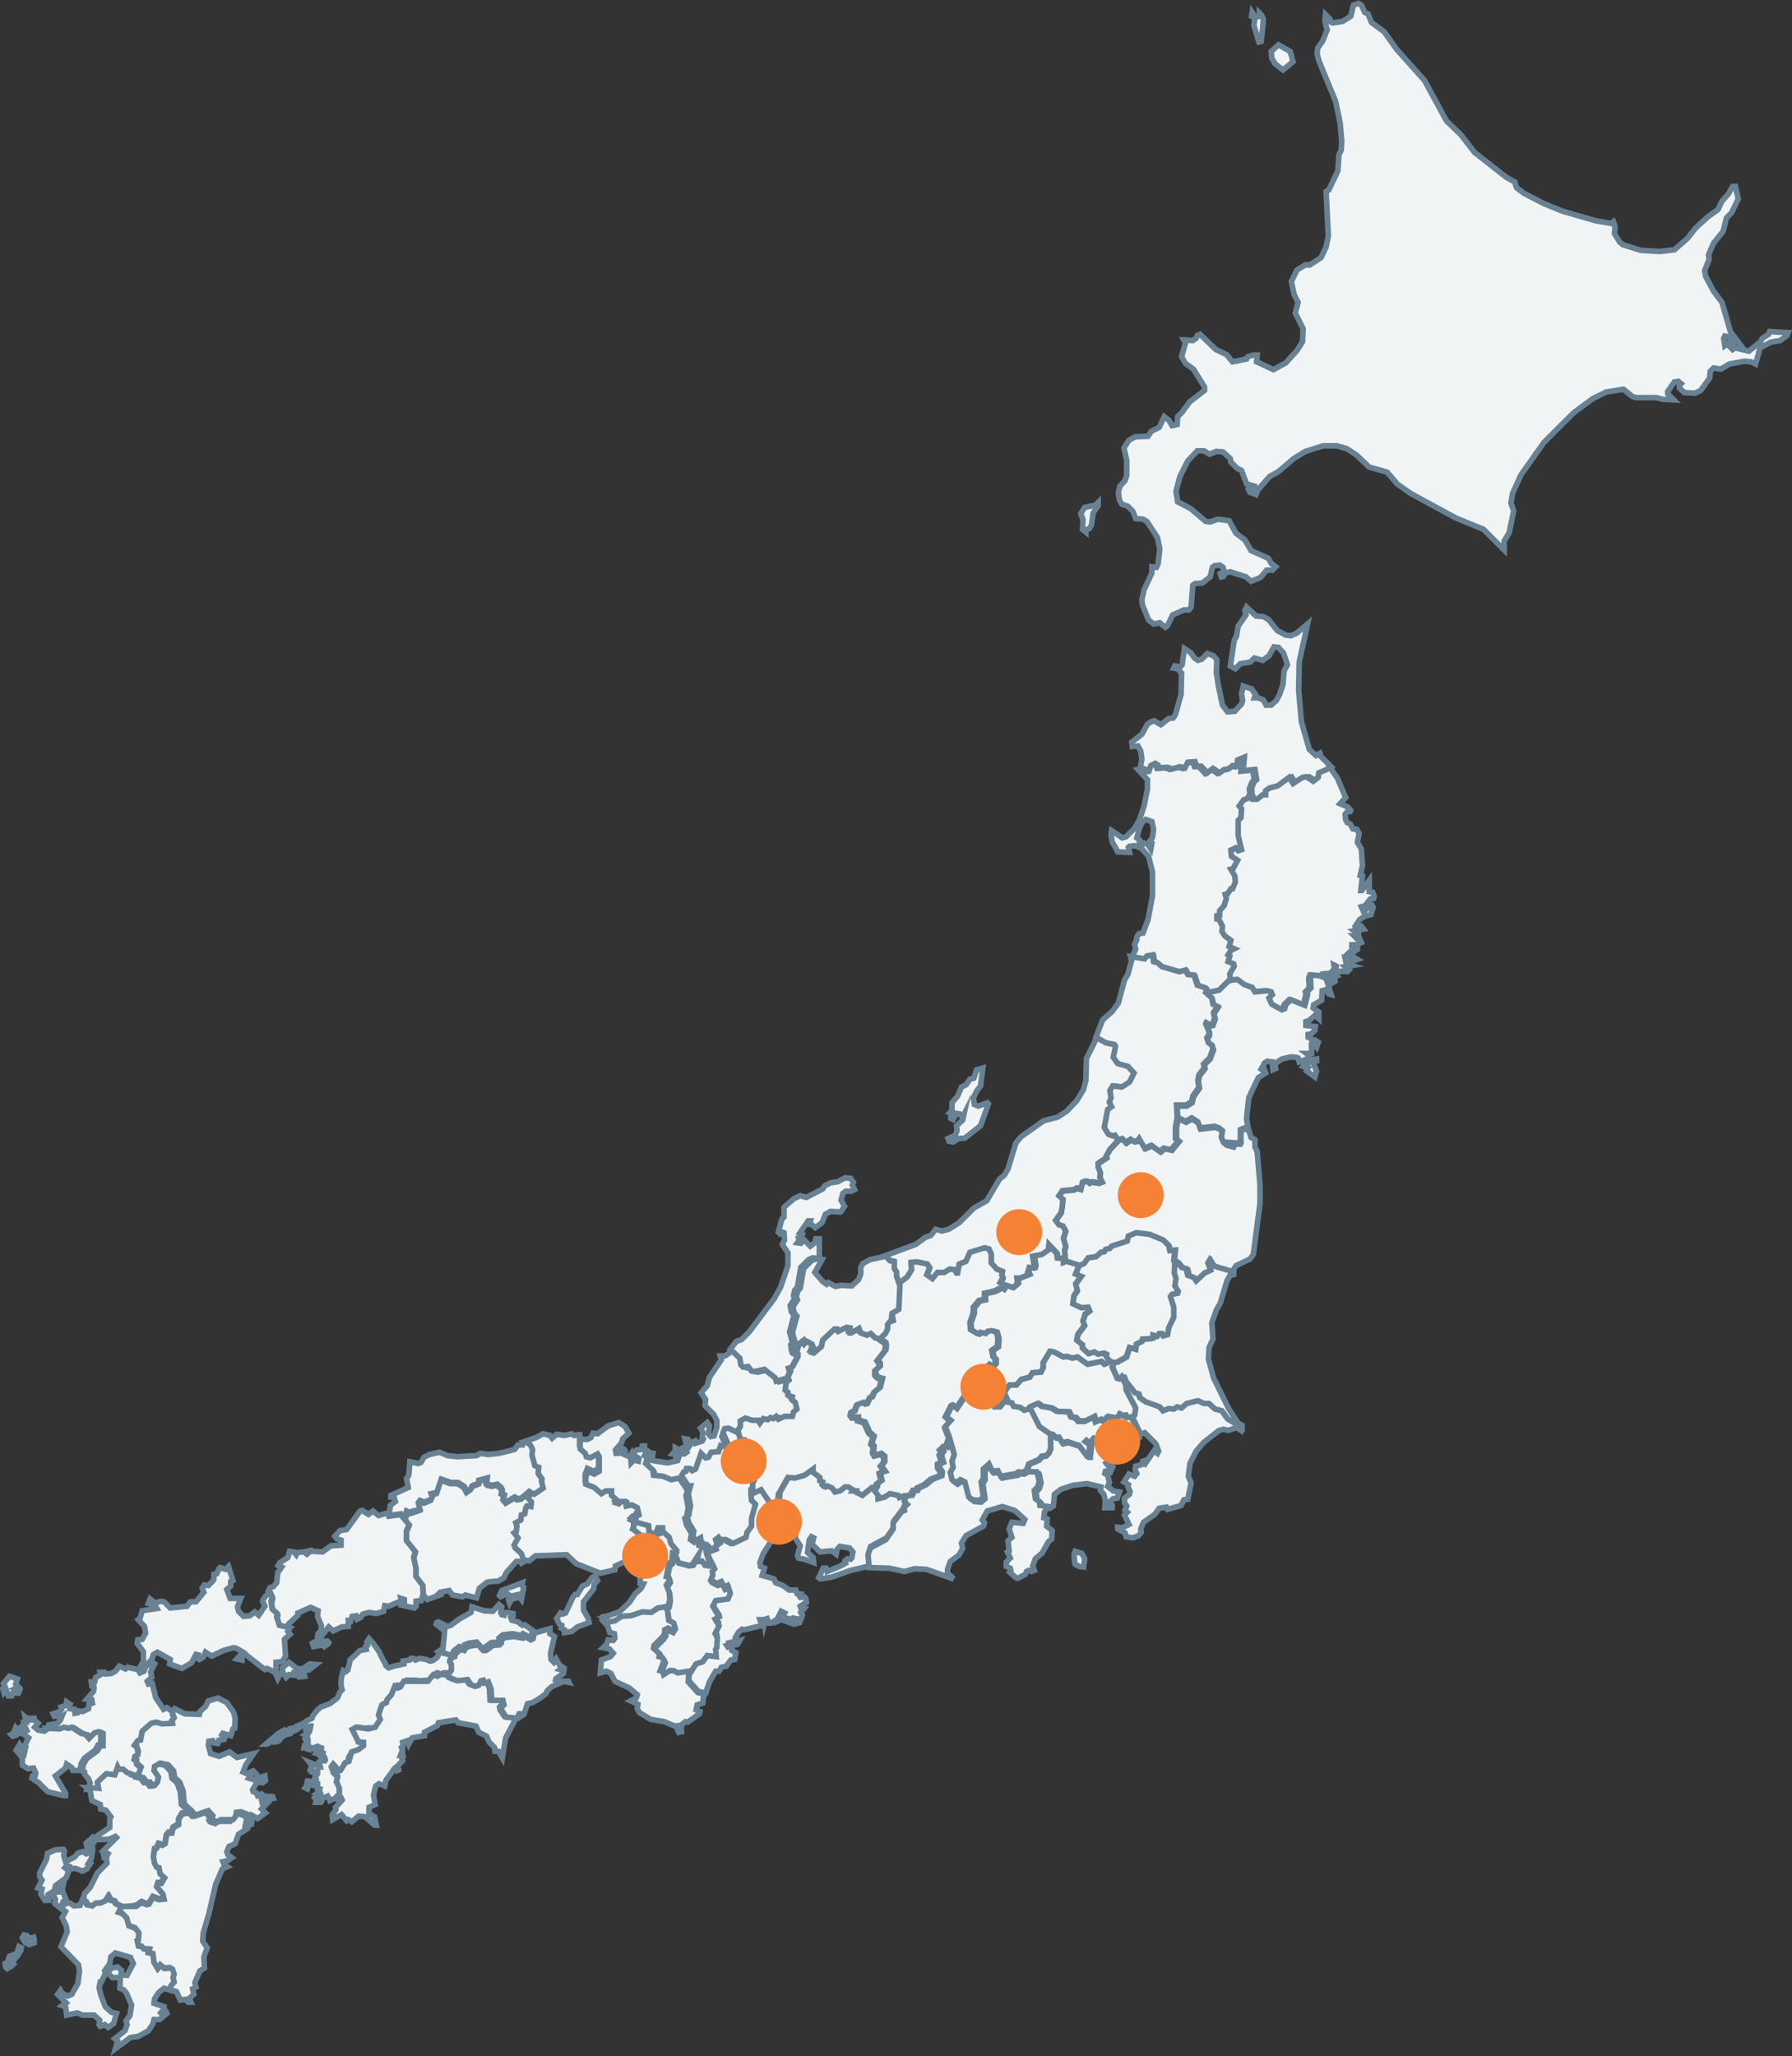 <?xml version="1.0" encoding="utf-8"?>
<!-- Generator: Adobe Illustrator 26.0.3, SVG Export Plug-In . SVG Version: 6.00 Build 0)  -->
<svg version="1.1"
	 id="Layer_1" xmlns:dc="http://purl.org/dc/elements/1.1/" xmlns:mapsvg="http://mapsvg.com" xmlns:rdf="http://www.w3.org/1999/02/22-rdf-syntax-ns#" xmlns:svg="http://www.w3.org/2000/svg"
	 xmlns="http://www.w3.org/2000/svg" xmlns:xlink="http://www.w3.org/1999/xlink" x="0px" y="0px" viewBox="0 0 320 367.1"
	 style="enable-background:new 0 0 320 367.1;" xml:space="preserve">
<rect x="0" y="0" width="320" height="367.1" fill="#333333" stroke="none"/>
<style type="text/css">
	.st0{fill:#F1F4F5;stroke:#688293;stroke-miterlimit:10;}
	.st1{fill:#F58134;}
</style>
<path id="JP-23" class="st0" d="M142.6,278.2l-0.2-0.4l0.5-1.8l-0.9-1.4l0.1-1.5l0.5-1.4l-0.2-0.3l-0.9,0.4l-1.1-0.4l0,0l-1-1.6
	l-0.3-1.2l0,0l0.2-2.2l1.7-3l1.3,0.1l1.7-0.5l1.5-1.1v0.6l1.2,0.9v0.6l0.5,0.2l-0.1,0.5l0.3,0.3l0.3,0.1l0.3-0.2l0.9,0.4l0.5,0.7
	l0.9-0.2l0.9-0.7h0.6l0.8,0.5l-0.1,0.2h0.8v0.3l1,0.5l1.7-1.4l0.8-0.1l0,0l-0.3,0.8l0.6,0.8v0.5l1.3-0.3l0.9-0.5l1.6,0.3l0.2,0.4
	l0.8-0.3l0,0l-0.3,1l0.5,0.5l-0.6,0.6l0.1,0.5l-0.5,0.2l-1.5,2v1.1l-1.3,1.9l-2.8,1.5l-0.4,1.2l0.2,2.3l0,0l-3.4,0.8l-3.4,1.2
	l-2,0.3l-0.3-0.2l0.8-1.7h0.5l0.2,0.6l2.4-1l0.9-0.5l-0.1-0.4l0.5-0.4l0.5,0.1l0.2-0.2l0.2-1.1l-0.6-0.7l-1.7-0.3l-0.5,0.5l-0.2,0.9
	l-0.8-0.6l-2.1,0.2l-1.4-1.4l0.3-1.1l-0.4-0.2l-0.4,0.6l-0.3,2.2l1,0.9l0.1,0.9l-1.7-0.6L142.6,278.2L142.6,278.2z"/>
<path id="JP-05" class="st0" d="M205.8,155.7l-0.7-2.8l-1.4-1.6l0.5-0.8l0.7,0.2l0.6,0.9l0.2-1.1l-0.3-0.4l0.4-0.6l0.2-1.4l-0.3-1.4
	l-1.1-0.4l-0.5,0.4l-0.5,0.8l-0.6,2.1l0.5,0.4l-0.1,1.3l-0.8-0.3l-0.9,0.1l-0.2,0.2l0.2,0.9l-2.1-0.1l-1-1.8l-0.2-1.3l0.1-0.7
	l1.9,1.3l0.7-0.2l1.5-1.5l0.9-1.6l0.8-2.4l0.6-3v-1.7l-1.7-1.8l0,0l0.5-0.1l1.1,0.4l0.3-0.9l0.8-0.4l0.5,0.3l0.2,0.5l1.5-0.1
	l0.8,0.3l1.4-0.4l0.9,0.2l0.5-1l1.3-0.1l0.3,0.8h0.8l1.1,1.2l1-0.8l1.2,0.8l0.8-0.6l0.8-0.1l0.7-0.6l0.7,0.1l0.2-1.1l1.2-0.5
	l-0.2,2.4l2.1-0.2l0.3,1.8l-0.4,0.3l-0.5,1.2l0.1,1.3l0,0l-0.4,0.6l-0.6,0.2l-0.8,1.1l0.4,0.5l0.2,1.5l-0.5,0.5v2.7l0.6,2.5
	l-0.6,0.2l-0.5-0.5l-0.8,0.4l0.1,1.1l1.1,0.7l-0.8,1.5l-0.4,0.1l0.7,1.2l0.1,1.1l-0.5,1.2h-0.3l-0.6,0.9l-0.4,0.1l0.2,0.7l-0.4,1.3
	l-0.8,0.9v0.8l-0.5,0.1v0.6l0.4,0.1l0.6,1.2l-0.1,0.9l0.5,0.8l1.1,0.8l-0.3,1.1l0.9,0.4l-0.6,0.3l-0.5,0.8l0.3,0.2l-0.3,1l1,0.4
	l0.1,0.4l-0.8,1.4l0.1,1.1l0,0l-0.7,0.2l-1.6,1.6l-1.8,0.4l-0.3-0.2l0,0l-0.2-0.4l-1.5-0.5l-0.6-1.8l-1.1-0.1l-0.4-0.8l-1.1,0.3
	l-3.1-0.9l-0.8-0.7l-0.7-0.2l-0.2-1.2l-1,0.2l-0.4,0.5l-2.5-0.4l0,0l0.7-1.5l-0.2-0.9l0.4-0.8v-0.5l0.4-0.6l0.7-0.1l0.9-2.4l0.8-4.2
	L205.8,155.7L205.8,155.7z"/>
<path id="JP-02" class="st0" d="M227,125.9l0.9-0.8l0.6-1.1l0.6-1.8l0.2-2.4l0.6-1.1l-0.7-2.1l-0.9-1l-0.8-0.1l-0.9,1.6l-1.1,0.8
	l-1.5-0.4l-0.7,0.7l-1.8,0.3l-0.9,0.9l-0.9-0.5l0.7-4.6l0.4-0.7l0.3-1.8l1.4-2l-0.2-0.8l0.3-0.6l1.7,1.6l1.3,0.1l0.9,0.5l1.6,2
	l1.5,0.8l0.9,0.1l1-0.4l2-1.7l-1.5,6.8l-0.1,5.1l0.5,5.6l1.4,4.9l1.2,1.1l0.7-0.4l0.2,0.6l1.9,1.9l0,0l-0.5,0.5L236,138l-0.1,0.8
	l-0.9,0.7l-1.2-0.8l-0.7,0.1l-1.7,1.1l-0.7-1.1l-2,1.5l-1.5,0.4l-0.7,0.5v0.7H226l-1,0.8h-0.9l-0.5-0.7l0,0l-0.1-1.3l0.5-1.2
	l0.4-0.3l-0.3-1.8l-2.1,0.2l0.2-2.4l-1.2,0.5l-0.2,1.1l-0.7-0.1l-0.7,0.6l-0.8,0.1l-0.8,0.6l-1.2-0.8l-1,0.8l-1.1-1.2h-0.8l-0.3-0.8
	l-1.3,0.1l-0.5,1l-0.9-0.2l-1.4,0.4l-0.8-0.3l-1.5,0.1l-0.2-0.5l-0.5-0.3l-0.8,0.4l-0.3,0.9l-1.1-0.4l-0.5,0.1l0,0l0.3-1.8l-0.2-1.4
	l-0.5-0.9l-1,0.1l-0.1-0.8l1.8-1.4l1-1.8l0.6-0.4l0.6-0.2l1.2,0.7l1.4-1.1l0.8-0.1l0.4-0.6l1-3.6l0.1-3.8l-0.7-0.8l-0.7-0.1l0.2-0.4
	l0.9,0.2l0.4-0.4l0.4-2.9l1.1,0.7l0.7,1l0.6,0.4l0.7-0.2l1-1l1.1,0.4l0.6,0.7l-0.1,2.3l0.4,2.5l0.7,3.3l0.9,1.2l1.3-0.1l1.2-1.3
	l0.2-0.6l-0.2-1.2l0.3-1.4l1.5,0.5l0.7,1l-0.2,0.6h0.7l0.9,0.4l0.5,0.9L227,125.9L227,125.9z"/>
<path id="JP-12" class="st0" d="M201.5,263.4l0.1-0.2l1,0.4l0.4-0.5l-0.3-0.7l0.1-0.6l1.4-0.4l-0.1-0.5l0.3-0.1l0.2,0.4l1.5-2.2
	l0.6,0.5l0.2-0.4l-0.5-1.3l-0.8-0.8l-1.2-1.2l-0.7,0.3l-0.4-0.8l0,0l-1.1-2.3l0,0l0.3-0.3l0.2-1.3l-1.7-3.2v-1l-0.7-1.4l0,0h0.4
	l0.3,0.8l1.6,2l0.7,0.2l0.2,0.7l1,0.7l2.5,0.9l0.6,0.7l1-0.4l0.9,0.1l0.6-0.4l0.8,0.2l0.9-0.8l2-0.5l1.1,0.5h0.9l1.1,1l1.2,0.3
	l1.1,1.5l2.5,1.5l0,0l-0.1,0.6l-0.8-0.5l-1.5,0.5l-0.8-0.2l-0.8,0.2l-2.7,2.1l-1.4,1.6l-1.1,2.2l-0.3,2.3l0.5,1.2l-0.6,2.9l-0.7,0.1
	l-0.5,1l-0.3,0.1l-2.1,0.6l-0.2-0.4l-1.3,0.2l-0.8,1.1l-2,1.4l-0.5,1.2l0.1,0.6l-0.5,0.6l-1,0.4l-1.2-0.2l-0.2-0.7l-1.3-0.7v-0.3
	l0.8,0.1l1.2-0.6l-0.8-1.7l0.5-0.5l-0.4-0.4l0.3-0.7l-0.4-0.6v-0.8l0.9-0.7l0.1-0.5l-0.4-0.8l0.1-0.4l-0.8-0.5L201.5,263.4z"/>
<path id="JP-38" class="st0" d="M56.4,313l0.2-0.4l0.4-0.3h0.4v-0.2l-0.3-0.1l-0.4-0.2l-0.5,0.2l-0.3,0.2l-0.4-0.2l-0.2,0.4
	l-0.4-0.1l-0.1-0.2h-0.5l0.1-0.5l0.2-0.1l0.1-0.1l0.3-0.1v-0.2v-0.2h-0.3l-0.2-0.4l0.4-0.3l-0.1-0.4l-0.3-0.1l0.4-0.3h0.2l0.2-0.3
	l0.1-0.5l-0.2,0.1h-0.4l0.2-0.4l-0.5,0.1l-0.3-0.4l-0.2,0.1l-0.4,0.3l-0.9,0.6l-0.5,0.1l-0.3,0.4l-1.1,0.3l-0.6,0.5l-0.2,0.3
	l-0.3,0.3l-0.5,0.1v-0.2l0.4-0.2v-0.2h-0.5l-0.9,0.7l-0.5,0.3h-0.2l2.1-1.8l0.5-0.3l0.7-0.4l0.6,0.1l0.3-0.3l0.3-0.1h0.5l0.2-0.1
	l0.1-0.2l1.2-0.5l0.9-0.6l0.8-0.4l0.2-0.5l0.8-1l0.6-0.5l1.6-0.6l1.2-0.9l0.2-0.2l0.4-1l0.4-0.4l-0.2-0.7v-1l0.2-1l0.2-0.7l0.4,0.2
	l0.4-0.3l0.3-1.2l0.1-0.6l1.8-1.7l1.1-0.2l-0.1-0.5l0.3-0.2l-0.1-0.6l0.4-0.6l0.8,0.9l1,1.4l0.7,1.5l0.4,0.6l0.1,0.4l0.5,0.4
	l0.9-0.3l1.4-0.3l0.4-0.1l-0.1-0.5l1.2-0.2l0.2-0.3h0.4l0.4,0.3l0.7-0.3l0.7,0.1l0.5,0.1l0.7,0.3l0.5-0.1L78,296l0.2-0.3l0.1-0.4
	l0.2-0.1l0.4-0.3l0,0l0.3,0.3l0.9,0.1l0.6,0.3l0,0l-0.3,0.7l0.3,0.5v1l-0.2,0.6l-0.3,0.3l0,0h-0.4h-0.6l-0.5,0.3l-0.5-0.3H78
	l-0.6,0.8l-0.2,0.3L77,300l-2.1,0.1l-0.8-0.1h-1.5l-0.2,0.2l-0.2,0.7L72,301l-0.5,0.2l-0.3-0.3H71l-0.3,0.7l-0.4,0.8l-0.4,0.4
	l-0.4,0.5l-0.1,0.5l-0.2,0.3l-0.6,0.1l-0.2,0.6l-0.2,0.7L68,306l0.3,0.3v0.5l-0.4,0.3l-0.6,0.9v0.3l-1.2,0.3l-0.2-0.1l-0.7,0.1
	l-1.3-0.2l-0.4,0.1l-0.3,0.3l0.4,0.3l0.1,0.9l0.1,0.2H64l0,0.8l0.4,0.1l0.3,0.4v0.6l-0.1,0.2l-0.8,0.5l-1.2,0.4l-0.3,0.5l-0.2,1.1
	h-0.4l-0.2,0.1l-0.1,0.5l-0.7,0.9l-0.2,0.1l-0.9-0.9l-0.1-0.3l-0.2,0.1l-0.1,0.3l0.3,0.6v0.3L60,317h0.2l0.1,0.3l-0.2,0.9l0.3,0.3
	l0.2,0.9v1.3l-0.4,0.1l-0.1,0.4l0,0l-0.3-0.1l-0.9,0.4l-0.1-0.3l-0.2-0.3l-0.1-0.2l-0.5,0.2l-0.2,0.1l-0.3,0.1v0.3v0.1l-0.2,0.3
	h-0.4h-0.3h-0.2l0.1-0.4l-0.3-0.4l0.1-0.1h0.4l0.4-0.3l-0.6-0.3l0.3-0.2l0.2,0.1h0.1l0.1-0.1l-0.2-0.4l0.1-0.3l-0.3-0.1h-0.1v-0.8
	h-0.3l-0.4,0.3l-0.4-0.2l-0.4,0.2l-0.1,0.1l-0.1,0.2l-0.1,0.3l-0.4-0.2l0.3-0.4v-0.4l0.1-0.4h0.2l0.2,0.1l0.1,0.3l0.3-0.1l0.6-0.2
	l0.1-0.3l-0.3-0.1l0.2-0.4l0.4-0.6v-0.3l-0.4-0.1h-0.1l-0.2,0.1l-0.1,0.1l-0.2-0.1l0.1-0.2l-0.4-0.2l0.1-0.3l0.3-0.4l-0.5-0.6
	l0.5,0.2l0.7,0.3l0.3,0.3h0.4l-0.1-0.4l-0.2-0.4l0.3-0.3h0.6H58l0.1-0.2l-0.1-0.3h-0.3l-0.4-0.3l0.4-0.2v-0.3h-0.8L56.4,313
	L56.4,313z"/>
<path id="JP-18" class="st0" d="M120.6,258.5l1.2,0.7l0.1,0.4h0.3l0.4-0.3l-0.6-0.8l0.2-0.1l0.5,0.4l0.4-0.6l-0.6-0.5l-0.2-0.8
	l0.6,0.1l0.4,0.7l0.8-0.4l0.1,0.4l1.2-0.4l0.2-0.4l-0.2-0.3l0.1-0.9l-0.4-0.7l1.2-1l0.4,0.6l-0.2,1.4l0.4,0.5l0.6-0.1l0.5-1.5v-1.3
	l-0.6-1.1l-1.5-1.5l0.1-1.1l-0.8-1.2l1.1-1.3l0.4-1.5l2.1-3.1l-0.2-0.7h0.9l1.5-1.1l0,0l1.7,1.6l0.2,1.2l0.4,0.4l0.9-0.1l0.6,0.8
	l0.5,0.1l1.8-0.4l1.9,1.5l0.2,0.6l1.9-0.5l0,0l0.2,0.5l-0.5,0.4l-0.2,1.4l0.5,0.4v0.5l0.8,0.3l-0.1,0.5l0.6,0.5l0.3,1.2l-0.6,0.5
	l-0.2,0.8h-1.3l-1.1,0.5l-0.4-0.5l-0.5,0.4l-0.5-0.2l-0.5,0.4l-0.8-0.2l-0.6,0.8l-0.3-0.5h-1.1l-1.2-0.4l-0.9,0.5v1l-1,1.6l0,0
	l-1.8-0.9l-0.7,0.1l-0.3,0.7l0.8,1.8l-0.1,0.8l-1.1-0.3l-0.4,1.1l-1.3,0.1l-0.4,0.9l-0.5,0.1l-0.8-0.8l-1,2.8l-0.6,0.3l-0.4-0.4
	h-0.7l-0.1,0.5l-0.4,0.1l-0.4,0.7l0,0l-1.4,0.3l-1.5-0.6l-1.7-0.2l-0.1-0.9l-1.3-1.2l0.3-1l-0.5-0.4l0.4-0.9l0,0l0.9,0.2l-0.2,1.1
	l0.2,0.2l2.6,0.4l1.8-0.4l0.3-0.9l-0.6,0.3v-0.5l-0.6-0.1l0.5-0.6L120.6,258.5L120.6,258.5z"/>
<path id="JP-40" class="st0" d="M15.5,303.4l1.2-1.4l0.1-0.6l-0.1-0.4h-0.3l-0.1-0.7h0.6l0.2-0.8L18,299l-0.1-0.4h0.8l0.2,0.3l1-0.1
	l0.7-0.4l0.7-0.9l1.1,0.5l0.4-0.3l1.8,0.4l0.4,0.6l0.7-0.3l0.3-0.8l1.2-0.8l0.4,0.3l-0.7,1.4l0.2,1l-0.8,0.7l0.2,0.5l0.7-0.1
	l0.6,2.5l1.4,2.1l0.6-0.3l1.1,0.8l0,0l-0.1,0.4l0.3,0.8l-0.4,0.5l0.1,0.5l-1.9,0.1l-1-0.3l-0.9,0.2l-1.6,1.4l-0.3,1.6l-0.5,0.1
	l-0.5,0.7l0.3,0.2l0.3,1l-0.1,0.6l-0.5,0.3l-0.1,0.4l0.4,0.2v0.6l0.8,0.7l-0.5,1.4l-0.4,0.2l0,0l-1.5-0.5l-0.7-0.6h-0.8l-0.2-0.4
	l-0.5,1.4l-1.5-0.2l-1.6,1.5l0.2,1.1l-2.1-0.1l0,0l0.5-1.1l-0.3-0.8l-0.7-0.8v-0.4l-0.4-0.2l0,0l0.2-1.2l0.6-1l1.9-1.4l0.5-0.9h0.5
	v-2.2l-0.4-0.2l-0.7,0.2l-1,1l-0.6-0.7l-0.8-0.2l-1.7-1.1l-0.5,0.2l-0.9-0.2l-0.7,0.3l-2.6-0.1l0,0l0.2-0.7l1.6-0.3l0.5-0.6l0.2-0.5
	l-0.4,0.3l-0.2-0.5l-0.3-0.2l-0.4,0.2L9.5,306l1.2-0.4l0.3-0.4l-0.1-0.4l0.9-0.3l0.1-0.6l0.6,0.4l-0.2,0.4l0.2,0.4l0.8,0.1l0.1,0.7
	l0.5-0.1l0.2-0.3l0.7,0.1l1-0.5l0.1-0.8l0.6-0.2l-0.1-0.6L15.5,303.4L15.5,303.4z"/>
<path id="JP-07" class="st0" d="M223.8,224l-0.6,0.8l-2.5,1.2l-0.4,0.7v0.5l0,0l-3.4-1l-0.6-1l-0.3,0.5l0.5,1.3l-1.1,0.5l-1.5,1.4
	l-0.4-0.6l-1.1-0.4l-0.3-1.2l-0.8-0.2l-0.8-1H210l0,0l-0.3-0.3l0.2-1.9l-0.9,0.1l-0.2-0.9l-1-1l-2.4-1l-2.4-0.3l-1.4,0.6l-0.2,0.9
	l-2.8,0.9l-0.3,0.4l-0.8,0.2l-0.2,0.4l-0.6,0.1l-0.9,0.7l-1.4,0.2l-0.7,1l-0.9,0.4l0,0l-2.3-0.7l-0.5,0.2v-0.4l0,0l0.2-0.4l-0.1-1.3
	l0.2-0.8l-0.4-1.4l0.4-1.3l-0.5-0.9l-0.7-0.2l-0.6-0.8l1-1.4l0.2-1.2l0.1-1.2l-0.7-0.6l0.6-0.9l2.1-0.2l0.5-0.3l0.7,0.2l0.3-1.2
	l0.4-0.2h0.5l0.4,0.3l0.4-0.2l1.3,0.2l0.5-0.2l-0.4-0.8l0.1-0.8l-0.4-1v-0.7l1.5-1l-0.1-0.2l0.7-1.3l1.6-1.7l0,0l0.8-0.2l0.6,0.7
	l0.9-0.6l0.6,0.4l0.6-0.1l0.3-0.4l1,1.7l1.2-0.5l1.5,1.1l0.7-0.6l1.3,0.3l1.3-1.6l-0.5-0.4v-2l0.3-1.7l0,0l1.4,0.7l1.1-0.6l1.1,0.7
	l0.4,1.1l2.6-0.3l0.8,0.3l0.6,0.5l-0.2,1.1l0.3,0.8l0.6,0.5l1.2,0.3l0.1-0.2l-0.5-0.4l1.6,0.1l0.1-0.2v-2.2l0.7-0.3l0.7,0.2l0,0
	l0.4,1.3l0.7,0.4v1.3l0.4,0.8l0.5,6v3.3L223.8,224L223.8,224z M220.3,227.2L220.3,227.2L220.3,227.2L220.3,227.2z"/>
<path id="JP-21" class="st0" d="M134.1,267l-0.7-0.7l0.3-0.2v-0.9l0.3-0.5v-1.3l0.6-0.4l-0.5-0.9l0.1-1l-0.6-0.6l0.2-0.9l-0.6-0.7
	l-0.3,0.5l-0.8-0.3l0.1-1.6l-0.7-0.1l-0.3-1.1l0,0l1-1.6v-1l0.9-0.5l1.2,0.4h1.1l0.3,0.5l0.6-0.8l0.8,0.2l0.5-0.4l0.5,0.2l0.5-0.4
	l0.4,0.5l1.1-0.5h1.4l0.2-0.8l0.6-0.5l-0.3-1.2l-0.6-0.5l0.1-0.5l-0.8-0.3v-0.5l-0.5-0.4l0.2-1.4l0.5-0.4l-0.2-0.5l0,0l0.5-1.1
	l-0.2-0.7l0.6-0.2l0.9-1.7v-0.4l-0.8-0.4l-0.2-0.6l0,0l0.6-0.1l0.3-1.1l0.8-0.6l0.2,0.6l0.4-0.4l0.9,0.5l0.3,0.8l-0.3,0.7l0.3,0.1
	l1.4-1.2l0.2-1.1l2.1-2h0.5l0.2,0.4l1.5-0.7l0.6,0.1v0.9h0.2l1.4-0.8l0.3,0.8l1.1,0.4l0.7-0.3l0.8,0.8l0.9,0.1l0,0l0.1,0.5l1,0.7
	l0.1,0.5l-0.1,0.8l-1.4,1.8l0.4,0.6v0.5l-0.8,0.7v0.8l0.5,0.5l0.7,0.2l-0.4,1.6l-1,0.8l-0.4,0.9l-0.4,0.1l-0.5,1.1l-0.4,0.1
	l-0.3-0.3l-1.1,0.4l-0.4,1.1l-0.6,0.2l-0.1,0.5l0.3,0.4h1v0.5l1.2,0.4l0.8,1.8l0.8,0.7l-0.4,1.3l0.4,0.5l-0.1,1.1l0.3,0.5l1.1-0.3
	l0.6,0.5v0.9l-0.6,0.7l0.7,1l-0.9,0.3l0.3,1.3l-0.8,0.6v0.5l0,0l-0.8,0.1L154,267l-1-0.5v-0.3h-0.8l0.1-0.2l-0.8-0.5h-0.6l-0.9,0.7
	l-0.9,0.2l-0.5-0.7l-0.9-0.4l-0.3,0.2l-0.3-0.1l-0.3-0.3l0.1-0.5l-0.5-0.2v-0.6l-1.2-0.9v-0.6l-1.5,1.1l-1.7,0.5l-1.3-0.1l-1.7,3
	l-0.2,2.2l0,0l-1.1-0.1l-1.7-2.5L134.1,267z"/>
<path id="JP-10" class="st0" d="M198,242.8l-0.3,0.6l-0.5,0.2l-0.5-0.5l-2.5,0.5l-1.8-1.3l-0.9,0.2l-1-0.3l-0.6,0.1l-1.7-0.9
	l-0.7-0.1l-1.2,2v0.9l-0.4,0.8l-1.5,0.1l-0.5,0.8l-1.5,0.4l-0.9,1h-1.2l-0.8,1l0,0l-0.4,0.1l-0.4-0.5l-0.6-0.2l-0.4-1.8l0.3-0.4
	l-0.3-0.7l-0.6-0.1l-0.4-0.8l0.2-0.2l0.5,0.3l0.5-0.5v-0.8l-0.4-0.4l-0.2-1.1l1-0.7l0.1-1.5l-0.3-1.1l-0.8-0.2l-0.7,0.1l-0.4,0.4
	l-0.9-0.2l-0.2,0.3l-0.4-0.1l-1.2-0.7l-0.1-1.3l0.6-1.7v-1l1-1.2l1-0.2V231l1.8-0.4l1.5-0.8l0,0l0.2,0.2l0.4-0.6l1.2,0.4l0.8-0.7
	l-0.1-1h0.6l1.5-0.6l-0.2-0.4l0.3-0.9l0.9,0.1l0.1-0.3l-0.3-1.9l1.6-0.3l0.8-0.7l0.1-0.9l1.5,1.6l0.1,0.8l0.9,0.1l0.2,0.3l0,0v0.4
	l0.5-0.2l2.3,0.7l0,0l-0.6,1.5l1,0.4l-1,1.4l0.3,1.2l-0.6,0.9l-0.2,1.4l1.5,0.7l1.2-0.1l0.3,0.7l-0.8,0.6l-0.4,1.2l0.3,0.8l-1.2,1.6
	l-0.2,1l1,0.8v0.6l1.1,1l1-0.3l0.7,0.4l1.1-0.2l0.4,0.2l-0.1,0.3L198,242.8z"/>
<path id="JP-28" class="st0" d="M95.6,277.8l-1.1,0.9l-1.2-0.2l0,0l-0.5-1.4l-1.1-1l-0.2-0.5l0.7-1.3l-0.7-0.9l0.4-0.3l0.1-0.9
	l-0.2-0.6l0.9-0.5l0.1-0.9l0.6-0.2l0.2-1.1l0.2-0.3l0.7,0.1l0.1-0.8l-0.6-0.7l0.4-0.8l0,0l0.6,0.3l1.6-1.1l-0.3-1.2l0.1-0.4l-0.7-1
	l0.1-1.1l-0.7-0.3l-0.5-1.9l0.1-1l-0.4-0.8l-0.7-0.5l0,0l2.1-0.7L97,256l1.2,0.3l0.4,0.5l0.8-0.7l1.4,0.2l1.3-0.3l0.4,0.3l1-0.1l0,0
	v2l0.9,0.8l0.2,0.6l0.7,0.2l1.3-0.7l0.3,0.5v2.6l-0.9,0.5l-1.1-0.5l-0.4,1v1.3l1.5,0.6l1.3,1.1l0.8-0.5h1v0.8l0.9,0.8l-0.2,0.5
	l0.6,0.2l0.4-0.4h0.8l0.2,0.1v0.7l0.9-0.2l1,0.5l0.3,1.3l-0.4,0.2l-0.2,0.5l0,0H113l-0.3,0.3l0.4,0.2l0.1,1L113,273l1.4,0.8l1,0.1
	l-0.9,0.5l0.4,0.2l-0.5,2l0.7,1.2l0.1,1.4l-0.5,1.2l0,0l-0.4-0.3l0.1-0.5l-0.2-0.5l-0.9,0.3l-0.4-0.6l-1-0.1l-2,0.9l-0.1,0.7
	l-2.6,0.6l-4.3-1.7l-1.7-1.6L95.6,277.8L95.6,277.8z M105,288.9l0.2,0.8l-2.1,0.8l-1,0.8l-1.3,0.2V291l-0.6-0.3l0.1-0.5l-0.4-0.2
	l-0.5-1l0.7-1l0.4,0.2l0.5-0.2l1.3-2.8l0.4-0.5h0.4l0.9-1.5l0.9-0.4l0.8-1.1l0.6-0.3l0.4,0.8l-0.6,0.7l-0.1,0.8l-1.8,2.3v1.5
	L105,288.9L105,288.9z"/>
<path id="JP-01" class="st0" d="M212.4,71.8l2.7-2.1v-0.6l-2-3.2l-1.4-1l-0.7-1.2l0.7-2.5l-0.3-0.5l1.6,0.1l0.6-0.4l0.2-0.5l0.5-0.2
	l2.8,2.7l1.9,0.9l1.1,1.3l2.5-0.5l0.2-0.4l1-0.3h0.7l-0.1,1.2l3,1.4l2.2-1.2l2-2.2l1-1.6l0.1-2.3l-1.4-2.8l0.5-1.9l-0.7-1.4
	l-0.5-2.3l1-2.1l1.5-0.9h0.8l2-1.3l0.9-1.9l0.4-2l-0.4-7.9l0.5-0.3l1.6-3.4l0.2-2.9l0.4-0.8l0.1-1.6l-0.3-3.3l-0.8-3.8l-3-7.3
	l-0.3-1.2l0.1-1l0.9-1.3l0.8-2l-0.4-1.4l0.1-1.3l0.8,0.8l0.1,0.5l0.4,0.2l1.8-0.3l1.4-0.9l0.5-2l0.9-0.3l0.5,0.3l0.6,1.3l0.6,0.3
	l0.6,1.5l2.3,1.7l2.2,3.1l5,5.6l3.9,7.2l2.6,2.5l2.4,3.1l5.6,4.4l1.6,0.9l0.3,1l1.3,1l3.7,1.9l3.2,1.3l5.9,1.7l2.8,0.5l0.4-0.3
	l0.3,0.8l-0.1,1.3l0.9,1.5l0.6,0.5l3.2,1l3.4,0.2l2.6-0.3l2.3-2l1.5-1.9l2.2-2l1.8-1.3l0.7-1.5l1.1-1.2l0.8-1.4h0.5l0.5,2.2
	l-1.2,2.5l-0.9,0.9l-0.6,2.4l-1.7,2.1l-0.9,2.1l0.1,0.8l-0.8,2l0.2,1.1L306,52l1.5,2l1.5,5.2l1.5,2l-1.2-0.5l-0.2-0.5L308,60
	l-0.2,0.4l0.2,1.3l0.9-0.7l0.5,0.4L309,62l0.4,0.4l0.4-0.3l2.5,0.6l2.1-1.7l0.3-0.6l1.1-0.7l0.2-0.5l3.3,0.2l-0.2,0.5l-1.2,0.9
	l-1.7,0.3l-1.9,1l-0.8,2.9l-0.8-0.4l-1.2-0.1l-2.7,0.5l-1.5,0.9l-1.3-0.2l-0.6,0.6l-0.1,1.2l-1.6,2.2l-1,0.5l-1.9-0.1l-0.9-0.8v-0.5
	l0.3-0.3l-0.5-0.4l-0.7,0.1l-1.2,1.7v0.4l1.1,1.1l-2-0.1l-1.1-0.3h-3.6l-0.7-0.2l-1.6-1.3l-3.1,0.5l-2.4,1.2l-3.4,2.5l-5.3,5.3
	l-4.1,5.8l-1.5,3.3l-0.3,1.7l0.5,1.4l-0.8,3.9l-0.9,1.5v1.6l-3.7-3.7l-4.9-2l-8.1-4.4l-2.4-1.7l-1.8-2.1l-3.2-0.9l-2.2-2.1l-1.8-1.2
	l-1.8-0.5h-2.4l-3.2,1l-2.1,1.3l-2.7,2.3l-1.6,0.9l-2.1,2.4l-0.3,0.8l-1.1-0.4l-0.3-0.6l0.4-0.3l0.6,0.6l0.1-0.8l-1.4-0.4l-0.9-2.4
	l-0.8-0.4l-1.1-1.1l-0.1-0.6l-1.3-1.2l-1.2-0.1l-1.2,0.5l-1-0.6h-1.2l-1.7,1.8l-1.4,2.8l-0.7,2.6l0.3,1.9l2.3,1.2l2.7,2.3l0.8,0.1
	l1.4-0.5l2,0.3l1.2,2.2l1.6,1.2l1.1,1.9l3.1,1.4l0.5,0.9l0.8,0.6l-0.6,0.6h-1l-1.1,1.3l-1.7,0.7l-0.9-0.8l-2.8-0.9l-0.9,0.2
	l-0.3,0.6l-0.4,0.1l-0.2-0.6l0.7-0.4l-0.2-0.7l-0.6-0.4l-0.9,0.1l-0.4,0.3l-0.4,1.7l-1.4,1.1l-1.3,0.1l-0.4,0.3l-0.3,3.9l-0.4,0.5
	h-0.9l-2,0.9l-0.9,1.9l-0.4,0.3l-1-0.8l-1.1,0.2l-0.9-0.7L204,108l-0.1-0.9l0.4-1.8l1.4-3v-1.1l0.8,0.1l0.3-0.6l0.3-2.7l-0.4-2
	l-1.9-2.9l-0.7-0.4l-1.3-0.1l-0.5-1.3l-0.9-0.9l-1.1-0.4l-0.4-0.7l-0.2-1.4l0.3-1.1l0.9-1l0.3-0.9v-2.7l-0.5-2.2l0.9-1.4l1.1-0.6
	l2.3-0.1l0.6-0.9l1.4-0.7l0.9-1.9l0.8,0.6l0.6,1l0.9-0.2l0.1-1.4l0.8-0.8L212.4,71.8L212.4,71.8z M227.1,10.4L227,9.2l1.3-1.2
	l2.1,1.2l0.5,1.8l-1.8,1.5l-1.4-1.1L227.1,10.4L227.1,10.4z M195.2,91.6l-0.3,2.2l-0.4,0.6l-0.6,0.2V95l-0.6-0.5l0.1-1.7l-0.4-1.1
	l0.7-1.1l1.9-0.4l0.5-0.5v0.6L195.2,91.6L195.2,91.6z M225.5,4.8l-0.3,2.6l-0.4,0.1l-0.9-3l0.2-1.3l-0.6-0.3l0.1-0.7l0.6,0.9
	l0.7-0.2V2.3l0.3,0.3l0.4,0.8L225.5,4.8z"/>
<path id="JP-34" class="st0" d="M59.5,291.2l-0.8-0.7l-1.4,1.8l0.3,0.9l0.8-0.2l0.3,0.3l-0.1,0.2l-0.7,0.5l-0.3-0.3L56,294l-0.2-0.6
	l1.1-0.6l-0.2-0.5l0.1-0.6l0.5-0.4l0.1-1l-0.7-1.7l0.1-1l-1.3-0.6l-2.3,1v0.4l-1.7,1.6l-0.2,0.5l0.3,0.1l0,0l-0.3,0.2l-1.3-0.3
	l-0.5-1.5l0.1-0.6l-0.9-0.8l-0.2-1.4l0.2-0.8l-0.3-0.7l0,0l-0.5-0.6l0.3-0.6l0.6-0.2l0.6-0.7l0.2-1.8l0.7-1l-0.6-0.3L50,279l1.4-0.9
	l0.3-1.1l0.8,0.1l0.4,0.5l0.2-0.4l1.2-0.1l0.5,0.4l0.5-0.4l-0.1-0.2l0.4-0.1L56,277l1.6,0.1l1.5-1.1l1.8-0.1V275l-0.7-0.2l-0.4-0.5
	l0.9-1l1.2-0.2l2.4-3.3l0.4-0.1l1.1,0.7l0.8-0.6l1,0.8l1.4-0.4l0.6,0.2l0,0v0.3l2.1-0.3l0.4,0.5l0,0l1,1.2l-0.5,1.2v1.6l1.6,2
	l-0.3,1.1l0.4,1.9v1.4l1.2,1.6l0.1,1.7l0,0l-0.4,1.2l-0.9,0.1v0.9l-0.3,0.3l-2.4-0.5v-0.2l0.6-0.2v-0.6l-0.6-0.2l0.1,0.4l-0.7,0.3
	l-1.6,0.7l-0.7-0.1l-0.2,1l-1.3,0.4l-1.3-0.2l-1.1,0.3l-0.4,0.6l-0.6,0.3l-0.2-0.6l-0.7,0.1l-0.3,0.9l-0.4-0.1v1l-1.2,0.1
	L59.5,291.2L59.5,291.2z"/>
<path id="JP-08" class="st0" d="M215.9,240.6l-0.1,2.1l0.9,3.3l2.7,5.5l1.6,2.5l0.8,0.5v0.4l0,0l-2.5-1.5l-1.1-1.5l-1.2-0.3l-1.1-1
	H215l-1.1-0.5l-2,0.5l-0.9,0.8l-0.8-0.2l-0.6,0.4l-0.9-0.1l-1,0.4l-0.6-0.7l-2.5-0.9l-1-0.7l-0.2-0.7l-0.7-0.2l-1.6-2l-0.3-0.8h-0.4
	l0,0l-0.4,0.4l-0.4-0.1l-0.9-2l0.2-0.9l0,0l0.7-0.1l1.6-0.9l0.5-1.7l1.1,0.3l0.1-0.9l1-0.5l0.1-0.4l1.6-0.1l0.3-0.1v-0.5l0.7,0.2
	l0.4-0.5h0.4l0.3,0.4l0.7-0.2l0.2-1.2l0.9-1.9v-1.8l-0.6-1.9l0.3-0.4l1-0.2l0.1-0.3l-0.6-1l0.2-1.3l-0.3-1l0.1-2l0,0h0.5l0.8,1
	l0.8,0.2l0.3,1.2l1.1,0.4l0.4,0.6l1.5-1.4l1.1-0.5l-0.5-1.3l0.3-0.5l0.6,1l3.4,1l0,0l0,0l0,0l0,0l0,0l0.2,0.6l-0.6,0.2l-0.5,0.9
	l-1.2,4l-0.7,1.2l-0.8,2.3l0.2,2.9L215.9,240.6L215.9,240.6z"/>
<path id="JP-17" class="st0" d="M140.1,221.4l-0.1-1.3l-0.3-0.1l-0.4,0.3L139,220l0.6-2.3l0.4-0.4v-1.7l0.4-0.4l1.4-1.2l1.1-0.5
	l1.1,0.3l2.9-1.5l0.4-0.6l1-0.5l1.3-0.2l1.3-0.7l1,0.1l0.5,0.7l-0.2,0.5l0.4,0.8l-0.6,0.3h-1l-0.5,0.4l-0.3,1.2l0.6,1.1l-0.7,1
	l-1.8-0.1l-0.9,0.5l-0.6,1.5l-1.2,0.9l-0.6-0.5l-0.5-0.1l0.2-0.6h-0.4l-1.5,2.2l0.5,0.2l-0.2,0.6l-0.5,0.1l0.1,0.4l-0.3,0.4l0.6,0.1
	l0.6-0.6l1.1,1.1l0.8-0.6l0.2-0.7h0.6v3.5l0,0l-1.2-0.1l-0.7,0.3l-1.4,1.4l-0.6,3.5l-0.5,0.6l-0.2,1l0.2,0.5l-0.8,1.2l0.2,1.1
	l0.5,0.6l-0.8,3l0.5,1.9l-0.3,0.4l0.1,0.9l0,0l0.2,0.6l0.8,0.4v0.4l-0.9,1.7l-0.6,0.2l0.2,0.7l-0.5,1.1l0,0l-1.9,0.5l-0.2-0.6
	l-1.9-1.5l-1.8,0.4l-0.5-0.1l-0.6-0.8l-0.9,0.1l-0.4-0.4l-0.2-1.2l-1.7-1.6l0,0l1.1-1.4l0.9-0.3l1.4-1.4l4.5-6l1.1-2l1.3-3.8v-2.3
	l-1-1.5L140.1,221.4L140.1,221.4z"/>
<path id="JP-03" class="st0" d="M242.2,166.5l0.4,0.2v0.4h-0.8l0.5,0.5h0.5l0.3,0.7l-1,0.4h-0.7v0.4l0.5,0.3l0.5-0.1v0.2l-0.7,0.5
	H241l-0.3,0.3l1.7,1l-0.9,0.3l-1.3-0.5l0.2,1l1,0.3l-1.2,0.2l0.7,0.6l-0.3,0.3l-1.1-0.1l-0.5,0.2l-0.4-0.5v-0.6l-0.4-0.2l0.1,0.6
	l-0.3,0.4l0.7,0.9l-0.4,0.1l0.1,0.9l-0.5,0.3l-0.7-1l0.2-0.5l-0.2-0.2l-0.9,0.1l0.2,0.8l0,0l-1.2-0.5l-1.4-0.1l-0.2,0.5l0.1,1.8
	l-0.7,0.7l0.1,0.5l-0.5,1.9l-2.5-1l-0.9,0.9l-0.2,0.7l-0.5,0.2l-1.8-1l-0.5-1.1l0.6-0.6l-0.2-0.5l-0.7-0.2l-2.2,0.2l-0.5-0.8
	l-1.4-0.5l-1.2-0.9l-1,0.1l0,0l-0.1-1.1l0.8-1.4l-0.1-0.4l-1-0.4l0.3-1l-0.3-0.2l0.5-0.8l0.6-0.3l-0.9-0.4l0.3-1.1l-1.1-0.8
	l-0.5-0.8l0.1-0.9l-0.6-1.2l-0.4-0.1v-0.6l0.5-0.1v-0.8l0.8-0.9l0.4-1.3l-0.2-0.7l0.4-0.1l0.6-0.9h0.3l0.5-1.2l-0.1-1.1l-0.7-1.2
	l0.4-0.1l0.8-1.5l-1.1-0.7l-0.1-1.1l0.8-0.4l0.5,0.5l0.6-0.2l-0.6-2.5v-2.7l0.5-0.5l0.1-1.6l-0.4-0.5l0.8-1.1l0.6-0.2l0.4-0.6l0,0
	l0.5,0.7h0.9l1-0.8h0.5v-0.7l0.7-0.5l1.5-0.4l2-1.5l0.7,1.1l1.7-1.1l0.7-0.1l1.2,0.8l0.9-0.7l0.1-0.8l1.4-0.6l0.5-0.5l0,0l1.4,2
	l1.5,3.5l-1,1.1l1.4,0.6l0.5,0.6l-0.1,0.2h-0.5l-0.4,0.5l0.1,1l0.3,0.5l0.5,0.2l0.5,0.9l0.7,0.1l0.4,0.7l-0.3,1.6l0.7,1.2l0.2,3
	l-0.4,1.7l0.4,0.1L243,159h0.2l1.3-1.8v2l0.6,0.1l0.3,0.7l-0.1,0.4l-0.6,0.1l-0.9,1.2l-0.7,0.2l0.4,0.9l1.2-1.1l0.3-0.1l0.2,0.4
	l-0.4,1.3l-1.1,0.3l-0.9,0.6l-0.8,1.2l0.3,0.4l0.8-0.4l0.4,0.5l-1.7,0.3L242.2,166.5L242.2,166.5z"/>
<path id="JP-39" class="st0" d="M68.9,317.9l-0.2,1l-1-0.4l-0.6,0.4l-0.4,1.6l0.3,1.7l-1.1,0.5v1.1l1,0.6l0.3,1.5h-0.3l-1.7-1.5
	l-0.8-0.1H64l-1.2,1l-0.6-0.4l-0.3,0.2L61,324l-1.6,0.9l-0.1-0.8l0.7-1l-0.1-0.4l1.2-1.3l-0.2-0.4l-0.8,0.1l0.1-0.4l0.4-0.1v-1.3
	l-0.5-1.2l0.2-0.9l-0.8-0.9l-0.3-0.9l0.3-0.4l1.1,1.2l0.2-0.1l0.9-1.4l0.6-0.2l0.5-1.7l1.2-0.4l0.9-0.7v-0.6L64,311l-1.1-2.2
	l0.7-0.4l2.2,0.3l1.2-0.3l0.9-1.4l-0.3-0.8l0.6-1.8L69,304l0.1-0.5l0.8-0.9l0.6-1.5l0.5,0.3l0.5-0.2l0.6-1h4.3l1-1.2l0.7,0.3
	l0.5-0.3h1.1l0,0l0.4,0.5l1.3,0.5l1.8-0.2l0.6,0.9l0.8,0.3l0.6-0.2l0.4-0.8l0.4-0.1l0.2,0.5l0.7-0.2l0.5,1.3l0.1,2h2l0.2,0.8
	l-0.5,0.5l0.1,0.5l0.8,1.2l2.1,0.2l0,0l-1.9,3.6l-0.6,3.6l-0.7-1.2h-0.6l-0.1-0.7l-1-1l-0.4-1l-1.4-0.7l-0.5-1.1l-3.2-0.6l-0.4-0.5
	l-3.1,0.5l-0.2,0.5l-2.3,1.2v0.6l-2.2,0.4l-0.6,1.1l-0.2-0.6l-0.9,0.3l0.1,0.6l-0.3,0.3l0.2,0.4l-0.3,0.8l0.3-0.1l0.1,0.5l-0.3,0.2
	l0.2,0.6l-0.9,0.9l0.2,0.7l-0.2,0.1l-0.1-0.4h-0.4L68.9,317.9L68.9,317.9z"/>
<path id="JP-37" class="st0" d="M82,289.1l2.1-1.2l0.2-1l2.1,0.7l1.6,0.1l1.1-1.2l0.5,0.4l-0.2,1l0.2,0.4l0.4,0.1l0.1-0.4l0.4-0.1
	l1.1,0.2v0.4l-0.4,0.3l0.2,0.5l1.1,0.3l0.8,0.6l0.4-0.1l1.4,1l0,0l-0.2,1l-0.4,0.2l-1.1-0.6l-0.3,0.3l-1.6-0.3l-1.7,0.2l-0.7,0.6
	l0.1,0.4l-0.3,0.3l-1.2,0.1l-1.2,0.9H86l-0.9-1l-1.4,0.2l-0.8,0.3l-0.3,0.5L82,294l-1,0.8l-0.1,0.5l-0.6,0.2l0,0l-1.9-0.7l0.7-0.5
	l0.3-3.1l-1.5-1.2l0.1-0.3l0.3-0.1l1.6,0.8l0.6-0.2L82,289.1L82,289.1z"/>
<path id="JP-43" class="st0" d="M22,340.5l-1.2-0.6l-0.3-0.5l-0.6-0.1l-0.4-0.7l-0.5,0.8l-0.9,0.4h-0.8l-0.6,0.5l-1-0.2l-0.3-0.6
	l-0.5-0.3l0,0l0.2-1.1l1-1.1l1.3-2.6l1.7-1.7l-0.1-1h-0.4l-0.1-0.5h0.7l0.1-0.2l-0.9-0.5l2.4-2.4l-0.2-0.2l-1.1,0.5l-2.6,0.1v-0.4
	l2.7-1.8v-1.5l0.2-0.4l-0.9-1.2L18,323l-0.1-0.8l-1.5-0.7l-0.3-1.8l-0.6-0.5l0,0l2.1,0.1l-0.2-1.1l1.6-1.5l1.5,0.2l0.5-1.4l0.2,0.4
	H22l0.7,0.6l1.5,0.5l0,0v0.3l0.9,0.2l0.6,0.8h0.6l0.4,0.6h0.4l0.5-0.6l0.2-0.9l-0.8-1.2l0.1-0.7l1-0.6l1.4,0.3l1,1.1l0.2,1.2
	l0.9,0.8l0.6,1.6l0.2,2.3l1.4,1.3l0,0l-1.3,0.2l-0.6,1v0.9l-1,0.6l-0.2,0.9h-0.6l-0.4,0.5l-0.2,1.4l-0.5,0.3l-0.7-0.2l-0.3,0.7
	l-0.4,0.2l-0.2,1.4l0.2,1.1l0.4,0.7l0.4,0.1l0.2,1.1l0.8,0.7l-0.6,1h-0.6l-0.2,0.6l1.1,1.3l0.2,0.9l-0.9,0.1l-1.1-0.4l-0.7,1.2
	l-0.4,0.1l-0.9-0.4l-1,0.7L22,340.5L22,340.5z M16,330.7l0.5-0.1l-0.2,1.3l-0.5,0.8l0.3,0.1l-0.6,0.9l-0.8,0.4l-1.2-0.5l-0.9,0.1
	l-0.1-0.4l-0.5-0.2l-0.4,0.4l0.5,0.4l0.1,0.4l-0.4,1l-1.9,1.4l-0.2,0.9l-1.1,0.7l0.1,1l-0.7,0l-0.7-1.1l0.2-0.9l-0.7-0.2l0.7-1.4
	l-0.4-0.6v-0.7l1.2-2.4l0.2-1.1l1.4-0.6l1.4-0.1l0.2,0.3l-0.1,0.9l0.3,1l1.6-0.8l0.6-0.7l0.9-0.3l0.6,0.4L16,330.7L16,330.7z
	 M10.8,337.8l-0.1-0.7l0.6-0.6l-0.2,1l0.7,1.7l-0.5,0.3l-0.5,1.2l-1-0.8l0.1-0.8l-0.3-0.4l0.1-0.9L10.8,337.8L10.8,337.8z
	 M16.5,329.9l-0.5,0.3l-0.4-0.2l-0.2-0.9l1-0.9l0.3,0.9l-0.3,0.4L16.5,329.9z"/>
<path id="JP-14" class="st0" d="M183.4,262.6l0.4-1.1l1.8-0.8l0.5-0.6l0.7-0.1l0.5-0.5l0.3-0.7v-2.6l0,0l0.6,0.1l0.5,0.5h0.6l0.6,1
	l0.9-0.2l2.2,0.7l1.4,1.9h0.3l0.2-2l-0.8-0.6l0.2-0.2l0.5,0.5l0.8-0.9l2.7,1.3l0.3,0.7l0.5,0.2v0.4l0,0l0.6-0.2l0,0l0,0l0,0l0,0l0,0
	l0,0l0,0l0.4,0.7l-1.5,0.8l-0.7-0.1l-0.4,0.4l0.4,0.5l0.4-0.1l0.4,0.3l-0.4,0.9l-0.4-0.2l-0.5,0.1l-0.1,0.4l0.5,0.3l0.3,1.3
	l-0.3,0.7l1,0.8l1.1,0.2l-0.4,1.1l-0.7,0.1l-0.6,0.5l0.1,0.6l0.3,0.1v0.4h-1.3l0.1-1.2l-0.3-1.2l-0.6-0.7l0.1-0.6l-2.5-0.6l-2.5,0.3
	l-2.1,0.7l-1.2,0.9l-0.2,2.1l-0.6,0.4l0,0l-1.5-0.2l-0.1-0.7l-0.7-0.5l-0.2-1.5l0.6-0.6l0.3-1l-0.3-1.5l-0.1-0.2L183.4,262.6
	L183.4,262.6z"/>
<path id="JP-46" class="st0" d="M12.8,356.1l1.1-1.9l0.3-2.3l-0.2-1.1l-3.1-3.2l1.1-2.7l-0.2-1.1l-0.7-1.4l0.6-1.1l-0.7-0.6l0.2-0.5
	l0.8-0.4h0.5l0.7,0.5l1.1-0.1l0.4-1l0,0l0.5,0.3l0.3,0.6l1,0.2l0.6-0.5h0.8l0.9-0.4l0.5-0.8l0.4,0.7l0.6,0.1l0.3,0.5l1.2,0.6l0,0
	l-0.5,1l0.6,0.2l0.8,0.8l0.4,1.4l1.1,0.4l0.7,0.9l-0.1,1.3l-0.2,0.1l0.2,0.9l0.6,0.1l0.3,0.4l1.1,0.1l-0.2,0.6l0.8,0.2l0.2,1.6
	l0.6,1l0.5-0.6l0.7,0.6l1-0.1l0.5,0.3l0.3,0.9l-0.2,0.6l0.2,0.8l-0.6,0.7l-0.1,0.7l0,0l-1.2-0.4l-1,0.8l-0.7,1.1l-0.1,0.8l1.8,0.6
	v0.4l-0.6,0.7l0.2,0.2l0.8-0.3l0.1,0.2l-1.3,1.1h-1l-0.2,0.8l-0.8,1.2l-1.8,1l-1.4,0.2l-2.7,2l0.4-1.4l-0.5-0.4l1.8-1.4l0.4-1.1
	l-0.2-0.7l0.7-0.9l0.3-1.9l-0.9-2.1l-0.5-0.6l-0.7-0.3l0.1-1.9h-1.4l-0.9-0.8l0.7-0.9l1.1-0.2l0.7,0.6l-0.1,0.8l1.1,0.1l1.1-2.1
	l-0.5-1.1l-2.7-0.8l-0.8,0.7l-0.2,1.2l-0.9,1.3l0.1,0.5l-0.7,1.5h-0.2l-0.2,1l0.3,1.3l0.8,2.1l1.1,1l0.9,0.2l-0.5,1.8l-1,0.7
	l-0.6-0.5l-0.8,0.3l-0.2-0.3l0.1-0.8l-1-0.9h-2.1l-0.9-0.4l-1.9,0.4l-0.2-1.5l-0.6-0.2l0.7-0.5l-1.5-1.5l0.5-0.7l0.3,0.5l1,0.5
	L12.8,356.1L12.8,356.1z M2.1,351l-0.8,0.5L1,351.2l-0.1-0.6l0.4-0.2l0.4-1.1l1.3-0.5l0.4-1.2l0.4,0.2l-0.1,0.5L3,349.4l-0.6,0.2
	l0.1,0.4l-0.4,0.4l0.3,0.3L2.1,351L2.1,351z M4.3,346.5L4,346l0.3-0.5l0.5,0.1l0.4,0.5l0.8-0.2l0.1,0.4v0.6l-0.9,0.3l-0.5-0.3
	l0.1-0.3l-0.4-0.3C4.5,346.2,4.3,346.5,4.3,346.5z"/>
<path id="JP-26" class="st0" d="M113.5,271.2l0.2-0.5l0.4-0.2l-0.3-1.3l-1-0.5l-0.9,0.2v-0.7l-0.2-0.1h-0.8l-0.4,0.4l-0.6-0.2
	l0.2-0.5l-0.9-0.8v-0.8h-1l-0.8,0.5l-1.3-1.1l-1.5-0.6v-1.3l0.4-1l1.1,0.5l0.9-0.5v-2.6l-0.3-0.5l-1.3,0.7l-0.7-0.2l-0.2-0.6
	l-0.9-0.8v-2l0,0l0.3,0.3h1l0.6-0.3l0.4-0.8l0.8,0.1l1.9-1.4l1.9-0.6l1.1,0.7l0.7,1.2l-1.1,1l-0.2,0.7l-1.1,1.3l0.1,0.6h0.3l0.6-1
	l0.6,0.3l0.1,0.2l-0.6,0.5l1.4,0.6l0.2-0.3l0.1,1.4l0.5-0.5l0.8,0.2l0.1-0.5l-1.3-0.8l0.9-0.7l0.9-0.1l0.1-0.6h0.4v0.6l0.4,0.2l0,0
	l-0.4,0.9l0.5,0.4l-0.3,1l1.3,1.2l0.1,0.9l1.7,0.2l1.5,0.6l1.4-0.3l0,0l1.2,1.8h0.4l-0.4,1.4l0.4,2.1l-0.3,1.7l-0.3,0.2l0.3,1.2
	l0.9,1.5l-0.2,1.1l0.7,0.5l0.7-0.4l0.1,0.9h0.3l0.3,0.4l0.4-0.1l0.6,0.6l-0.3,0.3l0.1,0.4l0,0l0.4,1.2l0,0l-0.3,0.8l-0.6-0.1
	l-0.5-0.7h-1l0.1-0.4l-0.7,1.1l-0.7,0.1L121,279l-0.5-1.2l0,0l0.3-0.6l-1-1.1l-0.3-1.1l-1.2-1.1V273h-0.8l-0.3,0.7l0.4,0.4l-0.8,0.3
	l-0.7-0.7l-0.2,0.1l-0.1-1.2l-2.2-0.6L113.5,271.2z"/>
<path id="JP-24" class="st0" d="M139.6,289.1l-0.2,0.1l0.7-1.2l-0.6-0.3l-0.7,1.4l-1.1,0.7h-0.4L137,289l-0.3,0.1l-0.2,0.8l-0.1-0.7
	h-0.7l0.3,0.9l-0.2,0.2l-2.9,0.7l-0.4-0.1l-0.6,0.5l-0.6,1l0.4,0.6l0.4-0.1l-0.4,0.7l-0.6,0.1l-0.4-0.5l-0.4,0.1l0.2,0.3l-0.7,0.2
	l0.2,0.3l0.7-0.1v0.7l0.7,0.4l-0.2,1.2l-0.7,0.1l-0.8,1.1l-0.9,0.2l-0.4,0.7h-0.6l-1.1,1.9l-0.7,2l0,0l-1.3-0.3l-1.7-1.9l0.1-1.9
	l0,0l1.1-1.7l1.2-0.4l0.8-1.1l1.6,0.2l-0.1-1.3l0.2-0.3l0.1-1.8l-0.4-0.7l0.7-1.4l-0.7-1.1l0.7-0.4l-1.2-1.9l0.5-1l2.2-0.3l0.4-0.9
	l-0.3-1l-0.6,0.3l-0.5-1l-0.8,0.3l-1-0.5l-0.3-0.4l0.4-1l-0.1-0.6l0.4-0.5l-0.8-1.6l0,0l-0.4-1.2l0,0l1.3-0.5l-0.1-0.5l0.8-0.6
	l-0.1-0.2h-0.6l-0.1-0.2l0.5-0.4l0.3,0.4h1l1.3,0.7l2.3-1.1l0.2-0.9l0.8-1.1v-1.4l0.7-2.5l-0.7-0.7l-0.1-0.9l0,0l0,0l0,0l2.2-1
	l1.7,2.5l1.1,0.1l0,0l0.3,1.2l1,1.6l0,0l-0.8,0.2l-0.9,0.7l-0.4,1l0.3,1.1l-1.9,3l-0.6,1.6l0.1,0.7l0.7,0.3l-0.4,1.3l2.1,0.6
	l0.3,0.7l1.3,0.5l1.1,0.8h1.2l0.2,0.6l0.6,0.1l-0.2,0.3l0.2,0.3l0.7-0.1l0.3,0.3l0.1,0.7l-1.1,0.7l0.1,0.3l0.6,0.1l-0.6,0.7l0.3,0.5
	l-0.5,1.3l-1,0.3l-1.4-0.5l1.1-0.2l0.5,0.3l0.1-0.6l-0.5-0.1l-0.3,0.2l-1.5-0.3L139.6,289.1L139.6,289.1z"/>
<path id="JP-04" class="st0" d="M225.6,190.2l-0.4,0.7l0.3,0.2l0.3-0.1l0.2,0.6l-1.3,0.8L223,196l-0.4,3.7l0.3,1.9l0,0l-0.7-0.2
	l-0.7,0.3v2.2l-0.1,0.2l-1.6-0.1l0.5,0.4l-0.1,0.2l-1.2-0.3l-0.6-0.5l-0.3-0.8l0.2-1.1l-0.6-0.5l-0.8-0.3l-2.6,0.3l-0.4-1.1
	l-1.1-0.7l-1.1,0.6l-1.4-0.7l0,0l-0.1-2h1.7l1-0.6l0.2-1l1.1-1.6l-0.2-1.2l0.2-1l1-1.3l-0.2-0.6l1.1-1.1l0.6-1.6l-0.2-0.7l-0.6-0.4
	l-0.3-0.9l0.4-0.6v-0.5l-0.6-1.4l0.1-0.2l0.7,0.4l0.4-0.1l0.4-1.1l-0.2-1l0.7-1.1l-0.8-0.4l-0.2-1.1l-1.1-1l0.2-0.4l0,0l0.3,0.2
	l1.8-0.4l1.6-1.6l0.7-0.2l0,0l1-0.1l1.2,0.9l1.4,0.5l0.5,0.8l2.2-0.2l0.7,0.2l0.2,0.5l-0.6,0.6l0.5,1.1l1.8,1l0.5-0.2l0.2-0.7
	l0.9-0.9l2.5,1l0.5-1.9l-0.1-0.5l0.7-0.7l-0.1-1.8l0.2-0.5l1.4,0.1l1.2,0.5l0,0l0.9,2.9l-0.4-0.1l-0.5-0.8l-0.7,0.2l-0.1,1.7
	l-1.4,0.8l-0.1,0.6l1,0.7v1.2l-0.7-0.6l-1,0.9l-0.6,0.2v0.7l1.7,0.2l-0.1,0.7l-0.7,0.6l-0.5,0.1v0.5l0.5,0.2l0.2,0.5l0.5-0.2
	l0.6,0.4l-0.3,0.9l-0.5-0.6l-0.4,0.1v1.6h-0.9l0.4,0.3l0.1,0.9l1.3-0.2v0.3l-0.7,0.1l0.7,1.8l-0.3,1l-1.5-1.1l0.3-0.5l-0.9-0.3
	l0.3-0.4l0.6-0.2l-0.5-0.6l-1.1,0.4l-0.2-0.7l-0.3-0.1l-1-0.1l-1.6,0.4l-1.2,0.8l0.1,0.9l-0.5,0.2l-0.1-1.4l-0.9-0.1l-0.5,0.3
	L225.6,190.2L225.6,190.2z"/>
<path id="JP-45" class="st0" d="M37.3,341.7l-1,3.4l-0.1,1.5l0.8,1.2l-0.6,1.6l0.1,2l-0.8,0.5l-0.9,2.1l0.2,0.8l-0.6,0.3l0.2,1
	l-0.8,0.7l0.3,0.7h-0.5l-0.5-0.5l-0.9,0.1l-0.7-1.5l-1.1-0.3l0,0l0.1-0.7l0.6-0.7l-0.2-0.8l0.2-0.6l-0.3-0.9l-0.5-0.3l-1,0.1
	l-0.7-0.6l-0.5,0.6l-0.6-1l-0.2-1.6l-0.8-0.2l0.2-0.6l-1.1-0.1l-0.3-0.4l-0.6-0.1l-0.2-0.9l0.2-0.1l0.1-1.3l-0.7-0.9l-1.1-0.4
	l-0.4-1.4l-0.8-0.8l-0.6-0.2l0.5-1l0,0h2.6l1-0.7l0.9,0.4l0.4-0.1l0.7-1.2l1.1,0.4l0.9-0.1l-0.2-0.9l-1.1-1.3l0.2-0.6h0.6l0.6-1
	l-0.8-0.7l-0.2-1.1l-0.4-0.1l-0.4-0.7l-0.2-1.1l0.2-1.4L28,330l0.3-0.7l0.7,0.2l0.5-0.3l0.2-1.4l0.4-0.5h0.6l0.2-0.9l1-0.6v-0.9
	l0.6-1l1.3-0.2l0,0l0.5,0.6h0.4l2-0.7l0.8,0.9l-0.2,0.5l0.2,0.3l0.9,0.3l0.5-0.4h2.2l0.5-0.6l0.1-0.7l0.8-0.1l1.6,0.6l-0.3,1.6h0.6
	l0,0l-0.2,0.5l-1.6,1l-0.6,1.7l-1.1,0.5l-0.4,0.9l0.2,0.6l0.7,0.5l-0.7,0.5l-0.9,0.2l0.2,0.5l0.6,0.4l-0.9,0.4l-1.2,2.8L37.3,341.7
	L37.3,341.7z"/>
<path id="JP-15" class="st0" d="M169.4,219.5l1.9-1.2l2.6-2.6l2.3-1.3l2.3-3.9l0.8-0.6l0.7-1.2l1.4-4.6l0.9-1.1l4.1-2.9l2.4-0.6
	l1.7-1.1l1.8-1.9l1.2-2l0.4-1.6l0.1-3.9l1.9-3.8l0,0l1.8,1l1.5,0.3l0.2,0.3l-0.4,2l0.8,1.1l1.8,0.5l1.1,1.2l-0.8,1.6l-1.4,0.9
	l-1.6-0.2l-0.5,0.8l0.2,1.3l-0.3,0.8l0.4,0.8l-0.7,0.5l-0.6,3.2l0.7,1.2l0.7,0.3l0.5-0.1l0.5,0.8l0,0l-1.6,1.7l-0.7,1.3l0.1,0.2
	l-1.5,1v0.7l0.4,1l-0.1,0.8l0.4,0.8l-0.5,0.2L195,211l-0.4,0.2l-0.4-0.3h-0.5l-0.4,0.2l-0.3,1.2l-0.7-0.2l-0.5,0.3l-2.1,0.2
	l-0.6,0.9l0.7,0.6l-0.1,1.2l-0.2,1.2l-1,1.4l0.6,0.8l0.7,0.2l0.5,0.9l-0.4,1.3l0.4,1.4l-0.2,0.8l0.1,1.3L190,225l0,0l-0.2-0.3
	l-0.9-0.1l-0.1-0.8l-1.5-1.6l-0.1,1L186,224l-1.6,0.3l0.3,1.9l-0.1,0.2l-0.8-0.1l-0.3,0.9l0.2,0.4l-1.5,0.6h-0.6l0.1,1l-0.8,0.7
	l-1.2-0.4l-0.4,0.6l-0.2-0.2l0,0l-0.1-0.5l-0.4-0.2l0.5-0.9l-0.2-0.5l0.1-0.7l-1-0.4l-1-1.1V224l-0.4-0.9l-0.8-0.2l-2.6,0.8
	l-0.7,1.6l-1.2,0.5l-0.3,1.6h-0.2l-0.3-0.6l-0.9-0.1l-1,0.7h-1.2l-0.9,1.1l-1-0.7l0.5-1.3l-0.4-0.6l-1.9-0.4l-1,0.1l0.1,1.3
	l-0.8,1.3l-1.4,1.1l0,0l-0.6-1.7V227l-0.4-0.6v-1.2l-0.8-0.2l-0.7-0.8l0,0l5.4-2l1.8-1.3l0.9-0.3l0.9-1.1l1.1,0.3L169.4,219.5
	L169.4,219.5z M174.4,194.8l-0.6,1.3l0.2,1.1l0.7,0.3l1.6-0.6l0.2,0.2l-1.4,3.9l-2.8,2.2l-1.1,0.1l-1,0.6l-0.7-0.1l-0.2-0.5l1.3-0.6
	l0.3-0.8l-0.1-0.9l1.1-1l0.2-0.9l-0.2,0.4l-0.5-0.6l-0.6-0.1l-0.6,1.1l-0.4-0.2v-0.9l-0.2-0.1l0.4-0.4v-1.4l1-1.2l0.7-1.6l0.8-0.4
	l0.7-1l0.7-0.2l0.5-1.5l1.1-0.3l-0.4,3.2L174.4,194.8z"/>
<path id="JP-20" class="st0" d="M156.7,265.4v-0.5l0.8-0.6l-0.3-1.3l0.9-0.3l-0.7-1l0.6-0.7v-1l-0.6-0.5l-1.1,0.3l-0.3-0.5l0.1-1.1
	l-0.4-0.5l0.4-1.3l-0.8-0.7l-0.8-1.8l-1.2-0.4V253h-1l-0.3-0.4l0.1-0.5l0.6-0.2l0.4-1.1l1.1-0.4l0.3,0.3l0.4-0.1l0.5-1.1l0.4-0.1
	l0.4-0.9l1-0.8l0.4-1.6l-0.7-0.2l-0.5-0.5v-0.8l0.8-0.7v-0.5l-0.4-0.6l1.4-1.8l0.1-0.8l-0.1-0.5l-1-0.7l-0.1-0.5l0,0l0.9-0.9
	l0.4-0.8V236l0.4-0.5l0.6-0.2l-0.1-0.5h-0.2l0.1-0.8l1.2-0.7l0.2-4.2l0,0l1.4-1.1l0.8-1.3l-0.1-1.3l1-0.1l1.9,0.4l0.4,0.6l-0.5,1.3
	l1,0.7l0.9-1.1h1.2l1-0.6l0.9,0.1l0.3,0.6h0.2l0.3-1.6l1.2-0.5l0.7-1.6l2.6-0.8l0.8,0.2l0.4,0.9v1.6l1,1.1l1,0.4l-0.1,0.7l0.2,0.4
	l-0.5,0.9l0.4,0.2l0.1,0.5l0,0l-1.5,0.8l-1.8,0.4v1.1l-1,0.2l-1,1.2v1l-0.6,1.7l0.1,1.3l1.2,0.7l0.4,0.1l0.2-0.3l0.9,0.2l0.4-0.4
	l0.7-0.1l0.8,0.2l0.3,1.1l-0.1,1.5l-1,0.7l0.2,1.1l0.4,0.4v0.8l-0.5,0.5l-0.5-0.3l-0.2,0.2l0.4,0.8l0.6,0.1l0.3,0.7l-0.3,0.4
	l0.4,1.8l0.6,0.2l0.4,0.5l0.4-0.1l0,0l-0.1,0.5l0.5,1.1l-0.2,0.5l0,0h-0.4l-0.7,0.9h-1l-0.5-1.1h-1.8l-0.2,0.4l-0.5,0.1l-0.5-0.5
	v-0.7l-1.4-0.6l-1.8,2.7l-0.7-0.6l-0.2,0.1l-1,2l0.9,0.9l-1,1.1l0.7,1.8l0,0l-0.6,1.6l-0.4-0.1l-0.6,0.6l0.3,0.3l-0.4,0.6l0.4,1.3
	l-0.7,0.3v0.7l0.5,0.7l-0.1,0.7l-1.6,0.6l-1.2,1l-1.3,0.6l-0.2,0.4H163l-0.5,0.9l-1.1,0.1l0,0l-0.8,0.3l-0.2-0.4l-1.5-0.3l-0.9,0.6
	l-1.2,0.3V267l-0.6-0.8L156.7,265.4z"/>
<path id="JP-29" class="st0" d="M126.8,278.5l0.8,1.6l-0.4,0.5l0.1,0.6l-0.4,1l0.3,0.4l1,0.5l0.8-0.3l0.5,1l0.6-0.3l0.3,1l-0.4,1
	l-2.2,0.3l-0.5,1l1.1,1.9l-0.7,0.4l0.7,1.2l-0.7,1.4l0.4,0.7l-0.1,1.8l-0.2,0.3l0.1,1.3l-1.6-0.2l-0.8,1.1l-1.2,0.4l-1.1,1.7l0,0
	l-2,0.3l-0.7-0.4h-0.7l-1.1,0.7l-0.2-0.6l-0.4-0.1l0.7-1.8l-0.3-0.5l-0.6-0.2l0.1-0.5l-1.1-1l0.1-0.5l1.5-1.5l0.4-0.6v-0.7l0.5-0.3
	l0.8,0.4l0.4-0.6l-0.2-0.6l-0.9-0.5l-0.2-1.7l-0.4-0.7l0,0l0.6-0.4l0.2-1.1l-0.1-1.2l-0.5-1.2l0.6-0.9l-0.2-0.5l-0.4-0.1l0.5-2.4
	l0.5-0.4l0.2-1.4l0.4,0.1l0,0l0.5,1.2l1.9,0.5l0.7-0.1l0.7-1.1l-0.1,0.4h1l0.5,0.7l0.6,0.1L126.8,278.5z"/>
<path id="JP-27" class="st0" d="M114.5,283.6l0.4-0.8l-0.6-0.1v-0.8l0.3-0.5l0.7-0.4l-0.5-0.2l0,0l0.5-1.2l-0.1-1.4l-0.7-1.2l0.5-2
	l-0.4-0.2l0.9-0.5l-1-0.1L113,273l0.2-0.4l-0.1-1l-0.4-0.2l0.3-0.3h0.4l0,0l0.2,0.7l2.2,0.6l0.1,1.2l0.2-0.1l0.7,0.7l0.8-0.3
	l-0.4-0.4l0.3-0.7h0.8v0.6l1.2,1.1l0.3,1.1l1,1.2l-0.3,0.6l0,0l-0.4-0.1l-0.1,1.4l-0.5,0.4l-0.5,2.4l0.4,0.1l0.2,0.5L119,283
	l0.5,1.3l0.1,1.2l-0.2,1.1l-0.6,0.4l0,0l-1.3,0.2l-1.2,0.8l-1.6-0.1l-2.1,0.7l-1.6,0.1l-1.2,0.8l-1,0.2h-0.4l-0.1-0.9l-0.3-0.1l0,0
	l2.6-0.9l1.8-1.7l1-1.5L114.5,283.6L114.5,283.6z"/>
<path id="JP-33" class="st0" d="M87,282.5l-1.4,1.1l-0.5,1.7l-2-0.5l-0.5,0.3l-1.8-0.3l-0.6-0.8l-1.6,0.3l-0.3,0.3l0.2,0.2l-2.2,0.8
	l-0.7-0.8l0,0l-0.1-1.7l-1.2-1.6v-1.4l-0.4-1.9l0.3-1.1l-1.6-2v-1.6l0.5-1.2l-1-1.2l0,0l0.4-0.2l0.2-0.8l0.4,0.2l1.8-0.6l-0.3-1.2
	l0.3-0.4l0.8,0.3l1.2-0.5l0.2-0.5l-0.2-0.5l1-0.2l0.8-2.4l1.7,0.6h1.3l1.1,0.7l0.5,0.9L84,266l0.2-0.5l1.2-0.5v-0.5l1.5-0.4
	l-0.1,0.9l0.2,0.2l0.8,0.2l0.9-0.2l0.7,0.6l0.2,0.4l-0.1,0.6l0.5,0.3l-0.2,0.7l0.5,0.6l1.5-0.9l0.5,0.3l0.7-0.1l1.4-1.2l0.3,0.2l0,0
	l-0.4,0.8l0.6,0.7l-0.1,0.8l-0.7-0.1l-0.2,0.3l-0.2,1.1l-0.6,0.2l-0.1,0.9l-0.9,0.5l0.2,0.6l-0.1,0.9l-0.4,0.3l0.7,0.9l-0.7,1.3
	l0.2,0.5l1.1,1l0.5,1.4l0,0l-0.5,0.3l-0.2-0.3h-0.7l-1.8,2l-0.4,0.9l-1,0.6l-1.3,0.1L87,282.5z M92.3,285.3l-0.4,0.1l0.7-0.7
	l-0.9,0.2l-0.7,1.3l-0.2-0.6l0.4-0.5l-0.1-0.2l-0.5-0.3l-1.2,0.5l-0.2-0.2l0.4-0.9l3.7-1.4l-0.1,0.5l0.3,0.3l-0.4,2.2l-0.4-0.5
	L92.3,285.3L92.3,285.3z"/>
<path id="JP-44" class="st0" d="M24.3,317.1l0.4-0.2l0.5-1.4l-0.8-0.7v-0.6L24,314l0.1-0.4l0.5-0.3l0.1-0.6l-0.3-1l-0.3-0.2l0.5-0.7
	l0.5-0.1l0.3-1.6l1.6-1.4l0.9-0.2l1,0.3l1.9-0.1l-0.1-0.5l0.4-0.5l-0.3-0.8l0.1-0.4l0,0l0.3-0.4L33,306l2.6,0.1l0.1-0.5l1-0.9l0.5-1
	l1.7-0.5l1.6,0.8l1.2,1.7l0.3,1.1l-0.1,1.8l-0.3,0.1l-0.4,1.2l-1.4-0.4l-0.2,0.3l0.5,0.6l-0.1,0.2l-0.9,0.1l-0.2,0.6l-0.7-0.1
	l-0.2-0.4l-0.7,0.1l-0.1,0.7l0.4,1.5l1.5,0.5l1.9-0.8l1.3,1l3-0.7l-1.4,2l-0.5,1.3l0.7,0.3l1.1-0.5l0.3,0.3l-0.7,0.3l-0.4,0.7l1,0.3
	h0.3l0.3-0.7l0.6,0.8l0.4-0.2v-0.5l0.3-0.1l0.1,0.8l-0.5,0.4l-1-0.1l-0.8,1.4l0.1,0.3l0.6,0.2l0.2,0.5l0.7-0.3l0.4,0.4l1.6,0.1
	l0.1,0.3l-2.1,0.3l0.2,0.8h0.6l-0.8,0.8l0.7,0.7l-1.4,1l-0.9-0.5l-0.2,1.5l0,0h-0.6l0.3-1.6l-1.6-0.6l-0.8,0.1l-0.1,0.7l-0.5,0.6
	h-2.2l-0.5,0.4L38,325l-0.2-0.3l0.2-0.5l-0.8-0.9l-2,0.7h-0.4l-0.5-0.6l0,0l-1.4-1.3l-0.2-2.3l-0.6-1.6l-0.9-0.8l-0.2-1.2l-1-1.1
	l-1.4-0.3l-1,0.6l-0.1,0.7l0.8,1.2l-0.2,0.9l-0.5,0.6h-0.4l-0.4-0.6h-0.6l-0.6-0.8l-0.9-0.2L24.3,317.1L24.3,317.1z"/>
<path id="JP-41" class="st0" d="M3.7,311.8l0.7,1l0.2-0.9l-0.2-0.2l0.7-1.4L3.3,309l0.5-0.1l-0.3-0.3l0.3-0.3l0.4,0.1l0.3,0.8
	l0.3-0.2l-0.6-1.2v-0.3h0.5l-0.2-0.9l0.6,0.5h0.3v-0.3h0.7v0.3l0.7,0.6l-0.6,0.7l0.6,0.5l1.1,0.2l0.3-0.2l-0.1-0.3l0,0l2.6,0.1
	l0.7-0.3l0.9,0.2l0.5-0.2l1.7,1.1l0.8,0.2l0.6,0.7l1-1l0.7-0.2l0.4,0.2v2.2h-0.5l-0.5,0.9l-1.9,1.4l-0.6,1l-0.2,1.2l0,0H13l-0.2-0.5
	l-0.9-0.6l-0.2,0.7l-1.8,1.4l1.8,3.1v0.4h-0.4l0,0l-2.8-0.7l-1.6-1.6l-1.2-0.8l0.1-0.4l0.5-0.1l0.1-0.4L6,315.7l-1,0.1l-1-0.6v-1.3
	l-1.1-1.4l0.6-1l0,0L3.7,311.8L3.7,311.8z M2.1,302.8H1.5l-0.4-1.1l-0.4,0.5l-0.2-0.7l0.3-0.5l-0.2-0.4l1.1-1.3l1.4,0.5l-0.3,0.9
	l0.5,0.5l-0.6,0.3l0.8,0.3l-0.2,0.5H2.2C2.3,302.2,2.1,302.8,2.1,302.8z M2.4,309.5l0.4-1l0.8,1L3,309.4l-0.1,0.4L2.3,310L2,309.7
	L2.4,309.5L2.4,309.5z"/>
<path id="JP-25" class="st0" d="M134.1,267l0.1,0.9l0.7,0.7l-0.7,2.5v1.4l-0.8,1.1l-0.2,0.9l-2.3,1.1l-1.3-0.7h-1l-0.3-0.4l-0.5,0.4
	l0.1,0.3h0.6l0.1,0.3l-0.8,0.6l0.1,0.5l-1.3,0.5l0,0l-0.1-0.4l0.3-0.3l-0.6-0.6l-0.4,0.1l-0.3-0.4h-0.3l-0.1-0.9l-0.7,0.4l-0.7-0.5
	l0.2-1.1l-0.9-1.5l-0.3-1.2l0.3-0.2l0.3-1.7l-0.4-2.1l0.4-1.4h-0.4l-1.2-1.8l0,0l0.4-0.7l0.4-0.1l0.1-0.5h0.6l0.4,0.4l0.6-0.3l1-2.8
	l0.8,0.8l0.5-0.1l0.5-0.9l1.3-0.1l0.4-1.1l1.1,0.3l0.1-0.8l-0.8-1.8l0.3-0.7l0.7-0.1l1.8,0.9l0,0l0.3,1.1l0.7,0.1l-0.1,1.6l0.8,0.3
	l0.3-0.5l0.6,0.7l-0.2,0.9l0.6,0.6l-0.1,1l0.5,0.9l-0.6,0.4v1.3l-0.3,0.5v0.9l-0.3,0.2V267z"/>
<path id="JP-11" class="st0" d="M179.7,250.4l0.2-0.5l-0.5-1.1l0.1-0.5l0,0l0.8-1h1.2l0.9-1l1.5-0.4l0.5-0.8l1.5-0.1l0.4-0.8v-0.9
	l1.2-2l0.7,0.1l1.7,0.9l0.6-0.1l1,0.3l0.9-0.2l1.8,1.3l2.5-0.5l0.5,0.5l0.5-0.2l0.3-0.6l0,0l0.8,0.4l0,0l-0.2,0.9l0.9,2l0.4,0.1
	l0.4-0.4l0,0l0.7,1.4l0.1,1l1.7,3.2l-0.2,1.3l-0.4,0.3l0,0l-0.9,0.1l-0.2-0.4l-0.5,0.1l-0.5-0.3l-0.4,0.7l-1.8-0.3l-0.7,0.8
	l-0.5-0.3l-0.9,0.4l-0.3-0.9l-1.6,0.8h-1.2l-0.5-0.6l-0.8-0.1l-0.4-0.9l-2.1-0.1l-1-0.6l-1.7-0.3l-0.7-0.5l-1.4,0.6l-0.2,0.4l0,0
	l-1.1,0.3l-0.7-0.5l-1.2-0.2l-0.3-0.6L179.7,250.4z"/>
<path id="JP-22" class="st0" d="M187.2,275.3l-1.1,2l-1.2,1l-0.5,1.3l0.3,0.8l-0.5,0.2l-0.5-0.2l-0.4,0.2l-0.2,0.5l-1.3,0.7
	l-0.4-0.1l-1.1-1l0.2-0.3l-0.1-0.4l-0.7-0.3v-0.8l0.7-0.7l-0.5-1.1l0.3-0.2l-0.2-1.8l0.7-0.6l-0.5-1.5l0.5-1.2l2,0.2l0.3-0.7
	l-1.8-1.6L179,269l-2.7,0.8l-0.9,1.6l0.4,0.5l-0.2,0.6l-3.1,1.7l-0.8,1.3l0.2,1l-0.7,1.2l-1.5,1.1l-0.5,1.4v0.7l0.8,0.7l-0.1,0.2
	l-4.5-1.6l-2.1-0.1l-1.8,0.5l-2.7-0.6l-3.6-0.1l0,0l-0.2-2.3l0.4-1.2l2.8-1.5l1.3-1.9v-1.1l1.5-2l0.5-0.2l-0.1-0.5l0.6-0.6l-0.5-0.5
	l0.3-1l0,0l1.1-0.1l0.5-0.9h0.5l0.2-0.4l1.3-0.6l1.2-1l1.6-0.6l0.1-0.7l-0.5-0.7v-0.7l0.7-0.3l-0.4-1.3l0.4-0.6l-0.3-0.3l0.6-0.6
	l0.4,0.1l0.6-1.6l0,0l0.9,3.2l-0.4,1.2l0.2,1.1l-0.5,0.9l0.3,1.3l0.7,0.5l0.8-0.5l0.8,0.4l0.7,2.7l0.7,0.5l1.2,0.1l0.7-0.6l-0.4-2.7
	l0.4-0.6v-1.7l1-0.9l0.6,1.3l1-0.1l0.5,1l2.8-0.5l0.4-0.3l0.7,0.1l0.7-0.4l0,0h1.5l0.1,0.2l0.4,1.5l-0.3,1l-0.6,0.6l0.2,1.5l0.7,0.5
	l0.1,0.7l1.5,0.2l0,0l-0.7,1l-0.1,1l0.6,0.2l-0.1,1.3l1,0.8l-0.1,1.5L187.2,275.3z"/>
<path id="JP-09" class="st0" d="M209.8,225.3l-0.1,2l0.3,1l-0.2,1.3l0.6,1l-0.1,0.3l-1,0.2l-0.3,0.4l0.6,1.9v1.8l-0.9,1.9l-0.2,1.2
	l-0.7,0.2l-0.3-0.4H207l-0.4,0.5l-0.7-0.2v0.5l-0.3,0.1l-1.6,0.1l-0.1,0.4l-1,0.5l-0.1,0.9l-1.1-0.3l-0.6,1.7l-1.6,0.9l-0.7,0.1l0,0
	l-0.8-0.4l0,0l-0.5-0.8l0.1-0.3l-0.4-0.2l-1.1,0.2l-0.7-0.4l-1,0.3l-1.1-1v-0.6l-1-0.8l0.2-1l1.2-1.6l-0.3-0.8l0.4-1.2l0.8-0.6
	l-0.3-0.7l-1.2,0.1l-1.5-0.7l0.2-1.4l0.6-0.9l-0.3-1.2l1-1.4l-1-0.4l0.6-1.5l0,0l0.9-0.4l0.7-1l1.4-0.2l0.9-0.8l0.6-0.1l0.2-0.4
	l0.8-0.2l0.3-0.4l2.8-0.9l0.2-0.9l1.4-0.6l2.4,0.3l2.4,1l1,1l0.2,0.9l0.9-0.1l-0.2,1.9L209.8,225.3z"/>
<path id="JP-13" class="st0" d="M192.7,279.7l-0.7-0.4l-0.1-0.4l-0.1-1.4l0.2-0.5l1.2,0.4l0.5,0.9l-0.2,1.5L192.7,279.7L192.7,279.7
	z M201.5,256.9l-0.8-0.1l-0.2-0.9l-0.5,0.4l-0.3,1.6l0.3,0.8l0.2-0.1l0.4,0.7l-0.9-0.2l-0.9,0.3l0,0V259l-0.5-0.2l-0.3-0.7l-2.7-1.3
	l-0.8,0.9l-0.5-0.5l-0.2,0.2l0.8,0.6l-0.2,2h-0.3l-1.4-1.9l-2.1-0.7l-0.9,0.2l-0.6-1h-0.6l-0.5-0.5l-0.6-0.1l0,0l-2.1-1.2l-1.6-3.2
	l0,0l0.2-0.4l1.4-0.6l0.7,0.5l1.7,0.3l1,0.6l2.1,0.1l0.4,0.9l0.8,0.2l0.5,0.6h1.2l1.6-0.8l0.3,0.9l0.9-0.4l0.5,0.3l0.7-0.8l1.8,0.3
	l0.4-0.8l0.5,0.3l0.5-0.1l0.2,0.4l0.9-0.1l0,0l1.1,2.3l0,0l0.4,0.8l-0.6,0.3l0.4,0.4l-0.8,0.6L201.5,256.9L201.5,256.9z"/>
<path id="JP-36" class="st0" d="M100.7,300.2l-2.1,0.9l-0.9,0.8l-0.2,0.5l-1.2,0.9l-1.2,0.7l-0.9,0.2l-0.6,1.8h-0.9l-0.2,0.5
	l0.3,0.1l-0.3,0.2l0,0l-2.1-0.2l-0.8-1.2l-0.1-0.5l0.5-0.5l-0.2-0.8h-2l-0.1-2l-0.5-1.3l-0.7,0.2l-0.2-0.5l-0.4,0.1l-0.4,0.8
	l-0.6,0.2l-0.8-0.3l-0.6-0.9l-1.8,0.2l-1.3-0.5l-0.4-0.5l0,0l0.6-0.9v-1l-0.3-0.5l0.3-0.7l0,0l0.6-0.2l0.1-0.5l1-0.8l0.6,0.2
	l0.3-0.5l0.8-0.3l1.4-0.2l0.9,1h0.5l1.2-0.9l1.2-0.1l0.3-0.3l-0.1-0.4l0.7-0.6l1.7-0.2l1.6,0.3l0.3-0.3l1.1,0.6l0.4-0.2l0.2-1l0,0
	l2.8-0.8v0.9l0.8,0.5l-0.7,3l0.1,1.1l0.5,0.5l0.4-0.6l0.6,1.1l0.6,0.4l-0.5,0.4l0.7,0.2l-0.1,0.5l-1.3,0.9l-0.1,0.3l0.3,0.2h2
	l0.1,0.2L100.7,300.2L100.7,300.2z"/>
<path id="JP-31" class="st0" d="M73.2,261l1.5,0.3l0.5-0.2l0.5-0.9l1-0.5l1.8-0.4l1.4,0.6l1.8,0.2l3.4-0.2l0.7-0.4l1.4,0.2l1.9-0.2
	l2.8-0.7l0.6-0.8h0.8l0.1-0.4l0.6-0.1l0,0l0.7,0.5l0.4,0.8l-0.1,1l0.5,1.9l0.7,0.3l-0.1,1.1l0.7,1l-0.1,0.4l0.3,1.2l-1.6,1.1
	l-0.6-0.3l0,0l-0.3-0.2l-1.4,1.2l-0.7,0.1l-0.5-0.3l-1.5,0.9l-0.5-0.6l0.2-0.7l-0.5-0.3l0.1-0.6l-0.2-0.4l-0.7-0.6l-0.9,0.2
	l-0.8-0.2l-0.2-0.2l0.1-0.9l-1.5,0.4v0.5l-1.2,0.5l-0.2,0.5l-0.7,0.5l-0.5-0.9l-1.1-0.7h-1.3l-1.7-0.6l-0.8,2.4l-1,0.2l0.2,0.5
	l-0.2,0.5l-1.2,0.5l-0.8-0.3l-0.3,0.4l0.3,1.2l-2,0.5l-0.4-0.2l-0.2,0.8l-0.4,0.2l0,0l-0.4-0.5l-2.1,0.3v-0.3l0,0l0.2-1.5l0.9-0.7
	l-0.2-0.7l-0.6-0.1V267l3.1-1.4l-0.3-1.6l0.4-0.6L73.2,261L73.2,261z"/>
<path id="JP-16" class="st0" d="M147.9,229l1.3,0.7l1-0.2l1.9,0.1l1.2-1.1l0.4-1v-1.2l0.4-0.7l1.3-0.7l2.8-0.6l0,0l0.7,0.8l0.8,0.2
	v1.2l0.4,0.6v0.8l0.6,1.7l0,0l-0.2,4.2l-1.2,0.7l-0.1,0.8h0.2l0.1,0.5l-0.6,0.2l-0.4,0.5v0.8l-0.4,0.8l-0.9,0.9l0,0l-0.9-0.1
	l-0.8-0.8l-0.7,0.3l-1.1-0.4l-0.3-0.8L152,238h-0.2v-0.9l-0.6-0.1l-1.5,0.7l-0.2-0.4H149l-2.1,2l-0.2,1.1l-1.4,1.2l-0.3-0.1l0.3-0.7
	L145,240l-0.9-0.5l-0.4,0.4l-0.2-0.6l-0.8,0.6l-0.3,1.1l-0.6,0.1l0,0l-0.1-0.9l0.3-0.4l-0.5-1.9l0.8-2.9l-0.5-0.6l-0.2-1.1l0.8-1.2
	l-0.2-0.5l0.2-1l0.5-0.6l0.6-3.5l1.4-1.4l0.7-0.3l1.2,0.1l0,0l-1.3,2.3l1.4,1.6l0.7,0.5L147.9,229z"/>
<path id="JP-30" class="st0" d="M122.4,307.4l-0.5,0.4l-0.3,0.7l0.1,0.7l-0.5,0.1l-0.2-0.4l0.3-0.8l-0.8,0.1l-1.9-0.8l-2.4-0.4
	l-2-1.2l-0.4-0.7l0.1-0.8l-1.3-0.6l1-0.5l0.2-0.6l-1.4-1.2l-2.6-1.2l-0.7-1.4l-0.8-0.4l-1.1,0.3l0.2-2.3l1.6-0.6l0.5-0.6l-0.7-0.8
	l-1.1-0.2l0.6-0.6l0.3-0.8l0.9,0.1l0.3-0.4l-0.1-0.8l-0.8-0.2l-0.4-1.2l-1-1.1l0.1-0.5l0.4-0.1l0,0l0.3,0.1l0.1,0.9h0.4l1-0.2
	l1.2-0.8l1.6-0.1l2.1-0.7l1.6,0.1l1.2-0.8l1.3-0.2l0,0l0.4,0.7l0.2,1.7l0.9,0.5l0.2,0.7l-0.4,0.6l-0.8-0.4l-0.6,0.3v0.7l-0.4,0.6
	l-1.5,1.5l-0.1,0.5l1.1,1l-0.1,0.5l0.6,0.2l0.3,0.5l-0.7,1.8l0.4,0.1l0.2,0.6l1.1-0.7h0.7l0.7,0.4l2-0.3l0,0l-0.1,1.9l1.7,1.9
	l1.3,0.3l0,0l-0.3,0.5l-0.1,1.1l-1,0.3l-0.2,0.9l0.7,0.3l-0.1,0.4l-2.1,1.5L122.4,307.4L122.4,307.4z"/>
<path id="JP-35" class="st0" d="M37.3,295.4l-0.6-0.4l-0.4,0.9l-0.7,0.4l-0.3-0.2l0.1-0.6l-0.4-0.1l-0.8,1.5l-1.7,1l-2.2-0.8
	l0.1-0.8l-2.3-1.3l-0.7,0.4l-0.3,0.9l-1.8,1.8l-0.2-0.6l0.5-0.9v-1.7l-1.1-1.5l0.1-0.6l0.8-0.1l0.6-1.1l-0.2-1.2l-1.1-1.2L25,289
	l0.4-1.4l2.6-0.4l-0.3-0.5l-1.2-0.4l0.3-0.8l0.9,0.7l1.1-0.3l0.5,0.1l1.1,1.1l3-0.3L34,286h1l1.4-1.7l-0.3-0.7l0.4-0.6l0.7,0.1
	l0.7-0.7l0.3-0.4v-0.9l0.5-0.1l0.4-0.9l0.2-0.2l1,0.3l0.5-0.5l0,0l0.8,2.5l-0.4,0.2v0.8l-0.7,0.6l0.6,1.6H43l-0.6,1.5l0.2,0.8
	l0.9,0.9l1.1-0.1l0.9-0.7l0.7,0.6l1.1-1.6l-0.4-0.9l0.1-0.3l0.5-0.7l0.8-0.5l0,0l0.3,0.7l-0.2,0.8l0.2,1.4l0.9,0.8l-0.1,0.6l0.5,1.5
	l1.3,0.3l0.3-0.2l0,0l0.2,0.5l-0.3,0.5l0.4,0.5l-1,0.9l0.2,3l-0.6,1l-1.1,0.1v1.6l0.6,0.7l-0.3,0.6l-0.5-1.1l-1.4-0.7l-0.4,0.2
	l-3.6-2.8l-0.5,0.6v0.5l-0.9-0.2l1.1-1.2l-1.2-0.7l-0.5-0.1l-1.8,0.5l-2.1,1L37.3,295.4L37.3,295.4z M52.5,299.1l-0.9-0.1l-0.5,0.5
	l-0.6-0.9l-0.1-0.8l1.2-1l1.4,1.1l1,0.1l1.3-0.9l1.1,0.1l-1.3,1h-0.7l-0.2,0.3l0.2,0.8l-0.9,0.1l-0.1-0.8l-0.4-0.1l-0.5,0.1V299.1
	L52.5,299.1z"/>
<path id="JP-19" class="st0" d="M187.6,256.1v2.6l-0.3,0.7l-0.5,0.5L186,260l-0.5,0.6l-1.8,0.8l-0.4,1.1l0,0l-0.7,0.4l-0.7-0.1
	l-0.4,0.3l-2.8,0.5l-0.5-1l-1,0.1l-0.6-1.3l-1,0.9v1.7l-0.4,0.6l0.4,2.7l-0.7,0.6l-1.2-0.1l-0.7-0.5l-0.7-2.7l-0.8-0.4l-0.8,0.5
	l-0.7-0.5l-0.3-1.3l0.5-0.9l-0.2-1.1l0.4-1.2l-0.9-3.2l0,0l-0.7-1.8l1-1.1L169,253l1-2l0.2-0.1l0.7,0.6l1.8-2.7l1.4,0.6v0.7l0.5,0.5
	l0.5-0.1l0.2-0.4h1.8l0.5,1.1h1l0.7-0.9h0.4l0,0l1,0.2l0.3,0.6l1.2,0.2l0.7,0.5l1.1-0.3l0,0l1.6,3.2L187.6,256.1z"/>
<path id="JP-06" class="st0" d="M210.2,199.6l-0.3,1.7v2l0.5,0.4l-1.3,1.6l-1.3-0.3l-0.7,0.6l-1.5-1.1l-1.2,0.5l-1-1.7l-0.3,0.4
	l-0.6,0.1l-0.6-0.4L201,204l-0.6-0.7l-0.8,0.2l0,0l-0.5-0.8l-0.5,0.1l-0.7-0.3l-0.7-1.2l0.6-3.2l0.7-0.5l-0.4-0.8l0.3-0.8l-0.2-1.3
	l0.5-0.8l1.6,0.2l1.4-0.9l0.8-1.6l-1.1-1.2l-1.8-0.5l-0.8-1.1l0.4-2l-0.2-0.3l-1.5-0.3l-1.8-1l0,0l1.2-3.1l1.7-1.5l1.1-1.5l1.1-4.1
	l0.6-1l0.7-2.6l-0.2-0.6l0,0l2.5,0.4l0.4-0.5l1-0.2l0.2,1.2l0.7,0.2l0.8,0.7l3.1,0.9l1.1-0.3l0.4,0.8l1.1,0.1l0.6,1.8l1.5,0.5
	l0.2,0.4l0,0l-0.2,0.4l1.1,1l0.2,1.1l0.8,0.4l-0.7,1.1l0.2,1l-0.4,1.1l-0.4,0.1l-0.7-0.4l-0.1,0.2l0.6,1.4v0.5l-0.4,0.6l0.3,0.9
	l0.6,0.4l0.2,0.7l-0.6,1.6l-1.1,1.1l0.2,0.6l-1,1.3l-0.2,1l0.2,1.2l-1.1,1.6l-0.2,1l-1,0.6h-1.7L210.2,199.6L210.2,199.6z"/>
<circle class="st1" cx="182" cy="220" r="4.1"/>
<circle class="st1" cx="203.7" cy="213.4" r="4.1"/>
<circle class="st1" cx="175.6" cy="247.6" r="4.1"/>
<circle class="st1" cx="199.5" cy="257.4" r="4.1"/>
<circle class="st1" cx="115.2" cy="277.8" r="4.1"/>
<circle class="st1" cx="139.1" cy="271.7" r="4.1"/>
<circle class="st1" cx="132.8" cy="260.9" r="4.1"/>
</svg>
